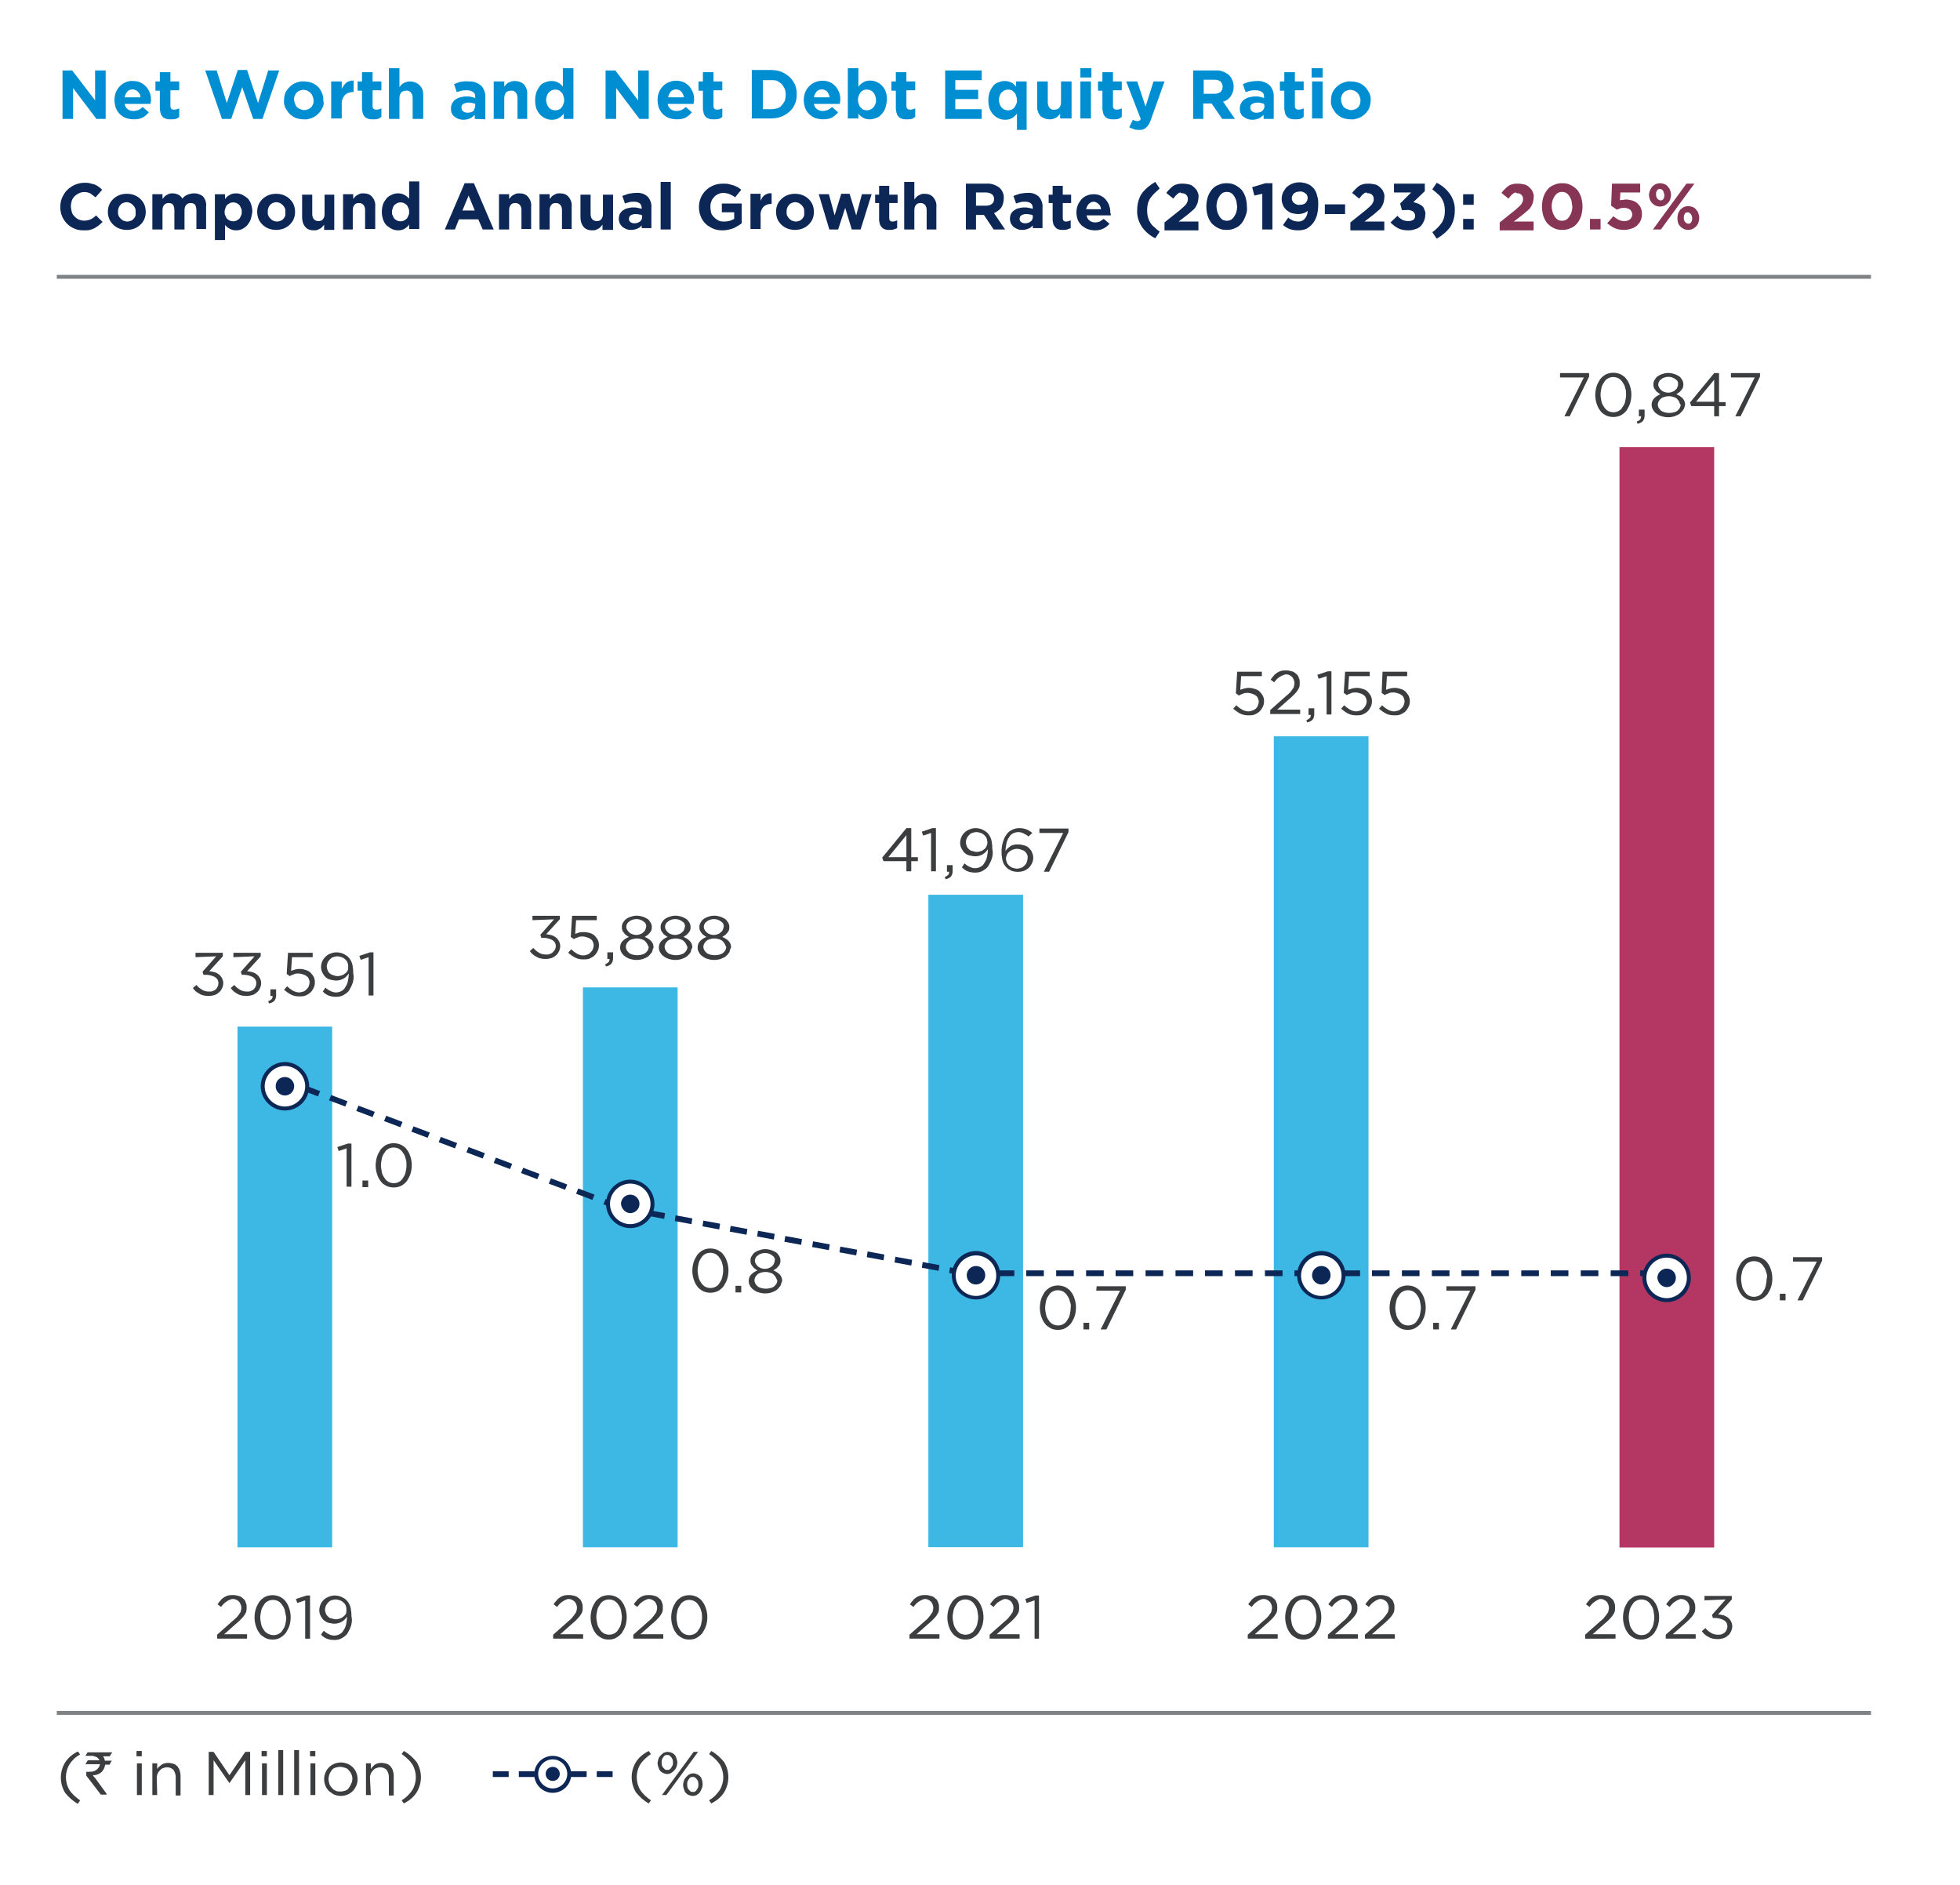 <?xml version="1.0" encoding="utf-8"?>
<!-- Generator: Adobe Illustrator 28.3.0, SVG Export Plug-In . SVG Version: 6.00 Build 0)  -->
<svg version="1.1" id="Layer_1" xmlns="http://www.w3.org/2000/svg" xmlns:xlink="http://www.w3.org/1999/xlink" x="0px" y="0px"
	 viewBox="0 0 445 428" style="enable-background:new 0 0 445 428;" xml:space="preserve">
<rect x="0" y="0" width="445" height="428" fill="#333333" stroke="none"/>
<style type="text/css">
	.st0{fill:#FFFFFF;}
	.st1{clip-path:url(#SVGID_00000142156572040841694690000013150552201767072934_);}
	.st2{clip-path:url(#SVGID_00000102505807831884572110000010207008095610969514_);}
	.st3{fill:#3C3D3E;}
	.st4{fill:#0C2755;}
	.st5{fill:#008ED2;}
	.st6{fill:#863654;}
	.st7{fill:#808386;}
	.st8{opacity:0.8;enable-background:new    ;}
	.st9{clip-path:url(#SVGID_00000104669912208336695520000017934084592558395810_);}
	.st10{clip-path:url(#SVGID_00000075149027624738104220000017108783470641291958_);}
	.st11{fill:#0DA6DF;}
	.st12{clip-path:url(#SVGID_00000117662234854069942420000003001048680704081326_);}
	.st13{clip-path:url(#SVGID_00000168115716777391236660000011787708841218934436_);}
	.st14{clip-path:url(#SVGID_00000121977212275462480790000001196868152645972889_);}
	.st15{clip-path:url(#SVGID_00000139294944691764296320000017322439190597435839_);}
	.st16{clip-path:url(#SVGID_00000013883505350087801020000000592865190456083389_);}
	.st17{clip-path:url(#SVGID_00000092450334781675341240000007019834762270488750_);}
	.st18{fill:#B33663;}
</style>
<g id="Group_149898" transform="translate(-2001 -2545.019)">
	<rect id="Rectangle_88" x="2001" y="2545" class="st0" width="445" height="428"/>
	<g id="Group_149897" transform="translate(2013.891 2560.51)">
		<g>
			<defs>
				<rect id="SVGID_1_" x="0" y="0" width="411.9" height="394"/>
			</defs>
			<clipPath id="SVGID_00000072269761199892796780000002168138185628342159_">
				<use xlink:href="#SVGID_1_"  style="overflow:visible;"/>
			</clipPath>
			<g id="Group_149896" style="clip-path:url(#SVGID_00000072269761199892796780000002168138185628342159_);">
				<g id="Group_149895">
					<g>
						<defs>
							<rect id="SVGID_00000127030414654009534710000006073606338448486790_" x="0" y="0" width="411.9" height="394"/>
						</defs>
						<clipPath id="SVGID_00000136377235594451561720000006736145665584495238_">
							<use xlink:href="#SVGID_00000127030414654009534710000006073606338448486790_"  style="overflow:visible;"/>
						</clipPath>
						<g id="Group_149894" style="clip-path:url(#SVGID_00000136377235594451561720000006736145665584495238_);">
							<path id="Path_11947" class="st3" d="M2.9,385c-1.1,1.8-1.1,4.1,0,5.9c0.6,0.9,1.5,1.7,2.4,2.3L4.8,394
								c-1.1-0.6-2.1-1.5-2.9-2.5c-1.3-2.1-1.3-4.8,0-6.9c0.7-1.1,1.7-1.9,2.9-2.5l0.5,0.7C4.3,383.3,3.5,384.1,2.9,385"/>
							<path id="Path_11948" class="st3" d="M7,382.3h5.6v0c-0.2,0.3-0.4,0.6-0.6,0.9h-1.5c0.2,0.3,0.4,0.6,0.4,1h1.6c0,0,0,0,0,0
								c-0.4,0.6-0.5,0.9-0.5,0.9h-1c-0.1,0.4-0.2,0.8-0.4,1.1c-0.2,0.4-0.5,0.7-0.9,0.9c-0.5,0.3-1,0.4-1.5,0.4v0
								c0.1,0.2,0.2,0.4,0.4,0.5l2.7,3.7v0.2c0,0,0,0,0,0c0,0,0,0,0,0H10c-2.2-2.9-3.3-4.3-3.3-4.3v-0.9l0,0c0.2,0,0.4,0.1,0.7,0
								c1,0.1,1.9-0.4,2.3-1.3c0-0.1,0.1-0.3,0.1-0.4H6.5c0,0,0,0,0,0c0.4-0.6,0.5-0.9,0.6-0.9h2.6v0c-0.2-0.4-0.5-0.7-0.9-0.8
								c-0.3-0.1-0.5-0.2-0.8-0.2H6.5v0C6.8,382.6,7,382.3,7,382.3"/>
							<path id="Path_11949" class="st3" d="M18.1,382h1.2v1.2h-1.2V382z M18.2,384.8h1.1v7.2h-1.1L18.2,384.8z"/>
							<path id="Path_11950" class="st3" d="M22.8,392h-1.1v-7.2h1.1v1.3c0.2-0.4,0.6-0.7,1-1c0.5-0.3,1-0.4,1.5-0.4
								c0.4,0,0.8,0.1,1.2,0.2c0.3,0.1,0.6,0.3,0.9,0.6c0.2,0.3,0.4,0.6,0.5,0.9c0.1,0.4,0.2,0.8,0.2,1.2v4.5H27v-4.2
								c0-0.6-0.2-1.1-0.5-1.6c-0.4-0.4-0.9-0.6-1.5-0.6c-0.3,0-0.6,0.1-0.9,0.2c-0.3,0.1-0.5,0.3-0.7,0.5c-0.2,0.2-0.4,0.5-0.5,0.7
								c-0.1,0.3-0.2,0.6-0.2,0.9L22.8,392z"/>
							<path id="Path_11951" class="st3" d="M39.2,389.3L39.2,389.3l-3.6-5.2v7.9h-1.1v-9.8h1.1l3.6,5.3l3.6-5.3h1.1v9.8h-1.1v-7.9
								L39.2,389.3z"/>
							<path id="Path_11952" class="st3" d="M46.5,382h1.2v1.2h-1.2V382z M46.6,384.8h1.1v7.2h-1.1V384.8z"/>
							<rect id="Rectangle_5018" x="50.3" y="381.8" class="st3" width="1.1" height="10.2"/>
							<rect id="Rectangle_5019" x="53.9" y="381.8" class="st3" width="1.1" height="10.2"/>
							<path id="Path_11953" class="st3" d="M57.5,382h1.2v1.2h-1.2V382z M57.6,384.8h1.1v7.2h-1.1V384.8z"/>
							<path id="Path_11954" class="st3" d="M68,389.9c-0.2,0.4-0.5,0.9-0.8,1.2c-0.3,0.3-0.7,0.6-1.2,0.8c-0.5,0.2-1,0.3-1.5,0.3
								c-0.5,0-1-0.1-1.5-0.3c-0.4-0.2-0.8-0.5-1.2-0.8c-0.3-0.3-0.6-0.7-0.8-1.2c-0.2-0.5-0.3-1-0.3-1.5c0-0.5,0.1-1,0.3-1.5
								c0.8-1.9,3-2.8,5-2c0.5,0.2,0.9,0.5,1.2,0.8c0.3,0.3,0.6,0.7,0.8,1.2c0.2,0.5,0.3,1,0.3,1.5C68.3,388.9,68.2,389.4,68,389.9
								 M66.9,387.3c-0.1-0.3-0.3-0.6-0.6-0.9c-0.2-0.3-0.5-0.5-0.9-0.6c-0.3-0.1-0.7-0.2-1.1-0.2c-0.4,0-0.7,0.1-1.1,0.2
								c-0.3,0.1-0.6,0.3-0.8,0.6c-0.2,0.3-0.4,0.6-0.5,0.9c-0.1,0.3-0.2,0.7-0.2,1.1c0,0.4,0.1,0.7,0.2,1.1
								c0.1,0.3,0.3,0.6,0.6,0.9c0.2,0.3,0.5,0.5,0.8,0.6c0.3,0.2,0.7,0.2,1.1,0.2c0.4,0,0.7-0.1,1.1-0.2c0.3-0.1,0.6-0.3,0.8-0.6
								c0.2-0.3,0.4-0.6,0.5-0.9C67.2,388.8,67.2,388,66.9,387.3"/>
							<path id="Path_11955" class="st3" d="M71.3,392h-1.1v-7.2h1.1v1.3c0.2-0.4,0.6-0.7,0.9-1c0.5-0.3,1-0.4,1.5-0.4
								c0.4,0,0.8,0.1,1.2,0.2c0.3,0.1,0.6,0.3,0.9,0.6c0.2,0.3,0.4,0.6,0.5,0.9c0.1,0.4,0.2,0.8,0.2,1.2v4.5h-1.1v-4.2
								c0-0.6-0.2-1.1-0.5-1.6c-0.4-0.4-0.9-0.6-1.5-0.6c-0.3,0-0.6,0.1-0.9,0.2c-0.3,0.1-0.5,0.3-0.7,0.5c-0.2,0.2-0.4,0.5-0.5,0.7
								c-0.1,0.3-0.2,0.6-0.2,0.9L71.3,392z"/>
							<path id="Path_11956" class="st3" d="M78.8,382c1.1,0.6,2.1,1.5,2.9,2.5c1.3,2.1,1.3,4.8,0,6.9c-0.7,1.1-1.7,1.9-2.9,2.5
								l-0.5-0.7c1-0.6,1.8-1.4,2.4-2.3c1.1-1.8,1.1-4.1,0-5.9c-0.6-0.9-1.5-1.7-2.4-2.3L78.8,382z"/>
							<path id="Path_11957" class="st3" d="M132.5,385c-1.1,1.8-1.1,4.1,0,5.9c0.6,0.9,1.5,1.7,2.4,2.3l-0.5,0.7
								c-1.1-0.6-2.1-1.5-2.9-2.5c-1.3-2.1-1.3-4.8,0-6.9c0.7-1.1,1.7-1.9,2.9-2.5l0.5,0.7C134,383.3,133.1,384.1,132.5,385"/>
							<path id="Path_11958" class="st3" d="M140.7,385.6c-0.1,0.3-0.3,0.6-0.5,0.8c-0.2,0.2-0.4,0.4-0.7,0.6
								c-0.6,0.3-1.2,0.3-1.8,0c-0.3-0.1-0.5-0.3-0.7-0.5c-0.2-0.2-0.3-0.5-0.4-0.8c-0.1-0.3-0.2-0.6-0.2-0.9c0-0.3,0.1-0.6,0.2-1
								c0.1-0.3,0.3-0.6,0.5-0.8c0.2-0.2,0.4-0.4,0.7-0.6c0.3-0.1,0.6-0.2,0.9-0.2c0.3,0,0.6,0.1,0.9,0.2c0.3,0.1,0.5,0.3,0.7,0.5
								c0.2,0.2,0.3,0.5,0.4,0.8c0.1,0.3,0.2,0.6,0.2,0.9C140.9,384.9,140.8,385.3,140.7,385.6 M139.8,383.9
								c-0.1-0.2-0.2-0.4-0.3-0.5c-0.1-0.1-0.3-0.3-0.4-0.4c-0.2-0.1-0.3-0.1-0.5-0.1c-0.2,0-0.4,0-0.5,0.1
								c-0.2,0.1-0.3,0.2-0.4,0.4c-0.1,0.2-0.2,0.3-0.3,0.5c-0.1,0.4-0.1,0.9,0,1.4c0.1,0.2,0.2,0.4,0.3,0.5
								c0.1,0.1,0.3,0.3,0.4,0.4c0.2,0.1,0.3,0.1,0.5,0.1c0.2,0,0.4,0,0.5-0.1c0.2-0.1,0.3-0.2,0.4-0.4c0.1-0.2,0.2-0.3,0.3-0.5
								c0.1-0.2,0.1-0.4,0.1-0.7C139.9,384.4,139.9,384.2,139.8,383.9 M138.4,392h-1l7.2-9.8h1L138.4,392z M146.4,390.6
								c-0.1,0.3-0.3,0.6-0.4,0.8c-0.2,0.2-0.4,0.4-0.7,0.6c-0.3,0.1-0.6,0.2-0.9,0.2c-0.3,0-0.6-0.1-0.9-0.2
								c-0.3-0.1-0.5-0.3-0.7-0.5c-0.2-0.2-0.3-0.5-0.4-0.8c-0.1-0.3-0.2-0.6-0.2-1c0-0.3,0.1-0.6,0.2-1c0.1-0.3,0.3-0.6,0.5-0.8
								c0.2-0.2,0.4-0.4,0.7-0.6c0.6-0.3,1.2-0.3,1.8,0c0.3,0.1,0.5,0.3,0.7,0.5c0.2,0.2,0.3,0.5,0.4,0.8
								C146.7,389.3,146.7,390,146.4,390.6 M145.6,388.9c-0.1-0.2-0.2-0.4-0.3-0.5c-0.1-0.1-0.3-0.3-0.4-0.4
								c-0.2-0.1-0.3-0.1-0.5-0.1c-0.2,0-0.4,0-0.5,0.1c-0.2,0.1-0.3,0.2-0.4,0.4c-0.1,0.2-0.2,0.3-0.3,0.5c-0.1,0.4-0.1,0.9,0,1.4
								c0.1,0.2,0.2,0.4,0.3,0.5c0.1,0.1,0.3,0.3,0.4,0.4c0.2,0.1,0.3,0.1,0.5,0.1c0.2,0,0.4,0,0.5-0.1c0.2-0.1,0.3-0.2,0.4-0.4
								c0.1-0.2,0.2-0.3,0.3-0.5C145.7,389.9,145.7,389.4,145.6,388.9"/>
							<path id="Path_11959" class="st3" d="M148.6,382c1.1,0.6,2.1,1.5,2.9,2.5c1.3,2.1,1.3,4.8,0,6.9c-0.7,1.1-1.7,1.9-2.9,2.5
								l-0.5-0.7c1-0.6,1.8-1.4,2.4-2.3c1.1-1.8,1.1-4.1,0-5.9c-0.6-0.9-1.5-1.7-2.4-2.3L148.6,382z"/>
							<path id="Path_11960" class="st4" d="M126.2,387.9h-3.6v-1.3h3.6V387.9z M120.3,387.9h-3.6v-1.3h3.6L120.3,387.9z
								 M114.4,387.9h-3.6v-1.3h3.6L114.4,387.9z M108.5,387.9h-3.6v-1.3h3.6L108.5,387.9z M102.6,387.9H99v-1.3h3.6L102.6,387.9z"
								/>
							<path id="Path_11961" class="st0" d="M112.6,391c2.1,0,3.8-1.7,3.8-3.8c0-2.1-1.7-3.8-3.8-3.8c-2.1,0-3.8,1.7-3.8,3.8
								C108.8,389.4,110.5,391,112.6,391L112.6,391"/>
							<path id="Path_11962" class="st4" d="M112.6,391.5c-2.3,0-4.2-1.9-4.2-4.2s1.9-4.2,4.2-4.2c2.3,0,4.2,1.9,4.2,4.2
								C116.8,389.6,114.9,391.5,112.6,391.5 M112.6,383.9c-1.8,0-3.3,1.5-3.3,3.3c0,1.8,1.5,3.3,3.3,3.3c1.8,0,3.3-1.5,3.3-3.3
								C115.9,385.4,114.4,383.9,112.6,383.9"/>
							<path id="Path_11963" class="st4" d="M112.6,388.8c0.9,0,1.6-0.7,1.6-1.6c0-0.9-0.7-1.6-1.6-1.6s-1.6,0.7-1.6,1.6l0,0
								C111,388.1,111.7,388.8,112.6,388.8"/>
							<path id="Path_11964" class="st5" d="M9,11.5l-5.3-7v7H1.3v-11h2.2l5.2,6.8V0.5h2.4v11L9,11.5z"/>
							<path id="Path_11965" class="st5" d="M21.3,7.8c0,0.1,0,0.2,0,0.3h-5.9c0.1,0.5,0.3,0.9,0.7,1.2c0.4,0.3,0.9,0.4,1.3,0.4
								c0.4,0,0.7-0.1,1.1-0.2c0.4-0.2,0.7-0.4,1-0.7l1.4,1.2c-0.4,0.5-0.9,0.9-1.4,1.2c-0.6,0.3-1.3,0.4-2,0.4
								c-0.6,0-1.2-0.1-1.8-0.3c-0.5-0.2-1-0.5-1.4-0.9c-0.4-0.4-0.7-0.9-0.9-1.4c-0.2-0.6-0.3-1.2-0.3-1.8v0c0-0.6,0.1-1.2,0.3-1.7
								c0.2-0.5,0.5-1,0.9-1.4c0.4-0.4,0.8-0.7,1.3-0.9c0.5-0.2,1.1-0.4,1.7-0.3c0.6,0,1.3,0.1,1.8,0.4c0.5,0.2,0.9,0.6,1.3,1
								c0.3,0.4,0.6,0.9,0.8,1.5c0.2,0.6,0.2,1.1,0.2,1.7v0C21.3,7.6,21.3,7.7,21.3,7.8 M18.4,5.3c-0.3-0.3-0.8-0.5-1.2-0.5
								c-0.5,0-0.9,0.2-1.2,0.5c-0.3,0.4-0.5,0.8-0.6,1.3H19C19,6.1,18.8,5.7,18.4,5.3"/>
							<path id="Path_11966" class="st5" d="M27,11.5c-0.3,0.1-0.7,0.1-1.1,0.1c-0.3,0-0.7,0-1-0.1c-0.3-0.1-0.6-0.2-0.8-0.4
								c-0.2-0.2-0.4-0.5-0.5-0.8c-0.1-0.4-0.2-0.8-0.2-1.2v-4h-1V3h1V0.9h2.4V3h2v2h-2v3.6c0,0.5,0.3,0.8,0.8,0.8
								c0.4,0,0.8-0.1,1.2-0.3v1.9C27.6,11.3,27.3,11.4,27,11.5"/>
							<path id="Path_11967" class="st5" d="M46.7,11.5h-2.1l-2.5-7.2l-2.5,7.2h-2.1L33.7,0.5h2.6l2.3,7.4l2.5-7.5h2.1l2.5,7.5
								l2.3-7.4h2.5L46.7,11.5z"/>
							<path id="Path_11968" class="st5" d="M60.3,9c-0.2,0.5-0.6,1-1,1.4c-0.4,0.4-0.9,0.7-1.4,0.9c-0.6,0.2-1.2,0.4-1.8,0.3
								c-0.6,0-1.2-0.1-1.8-0.3c-0.5-0.2-1-0.5-1.4-0.9c-0.4-0.4-0.7-0.9-1-1.4c-0.2-0.5-0.4-1.1-0.3-1.7v0c0-0.6,0.1-1.2,0.3-1.7
								c0.2-0.5,0.6-1,1-1.4c0.4-0.4,0.9-0.7,1.4-0.9c0.6-0.2,1.2-0.4,1.8-0.3c0.6,0,1.2,0.1,1.8,0.3c0.5,0.2,1,0.5,1.4,0.9
								c0.4,0.4,0.7,0.9,0.9,1.4c0.2,0.5,0.4,1.1,0.3,1.7v0C60.7,7.9,60.6,8.4,60.3,9 M58.3,7.3c0-0.3-0.1-0.6-0.2-0.9
								c-0.2-0.6-0.6-1-1.2-1.3c-0.3-0.1-0.6-0.2-0.9-0.2c-0.3,0-0.6,0.1-0.9,0.2c-0.3,0.1-0.5,0.3-0.7,0.5
								c-0.2,0.2-0.3,0.5-0.4,0.7c-0.1,0.3-0.2,0.6-0.1,0.9v0c0,0.3,0.1,0.6,0.2,0.9c0.2,0.6,0.6,1,1.2,1.2c0.3,0.1,0.6,0.2,0.9,0.2
								c0.3,0,0.6-0.1,0.9-0.2c0.3-0.1,0.5-0.3,0.7-0.5c0.2-0.2,0.3-0.5,0.4-0.7C58.3,7.9,58.3,7.6,58.3,7.3L58.3,7.3z"/>
							<path id="Path_11969" class="st5" d="M67.3,5.4c-0.7,0-1.4,0.2-1.9,0.7c-0.5,0.6-0.8,1.4-0.7,2.2v3.1h-2.4V3h2.4v1.7
								c0.2-0.5,0.6-1,1-1.4c0.5-0.4,1.1-0.5,1.7-0.5v2.5L67.3,5.4z"/>
							<path id="Path_11970" class="st5" d="M72.9,11.5c-0.3,0.1-0.7,0.1-1.1,0.1c-0.3,0-0.7,0-1-0.1c-0.3-0.1-0.6-0.2-0.8-0.4
								c-0.2-0.2-0.4-0.5-0.5-0.8c-0.1-0.4-0.2-0.8-0.2-1.2v-4h-1V3h1V0.9h2.4V3h2v2h-2v3.6c0,0.5,0.3,0.8,0.8,0.8
								c0.4,0,0.8-0.1,1.2-0.3v1.9C73.4,11.3,73.2,11.4,72.9,11.5"/>
							<path id="Path_11971" class="st5" d="M80.8,11.5V6.8c0-0.5-0.1-0.9-0.4-1.3c-0.3-0.3-0.7-0.5-1.1-0.4c-0.4,0-0.8,0.1-1.1,0.4
								c-0.3,0.4-0.4,0.8-0.4,1.3v4.7h-2.4V0h2.4v4.3c0.1-0.2,0.3-0.4,0.4-0.5c0.2-0.2,0.3-0.3,0.5-0.4c0.2-0.1,0.4-0.2,0.7-0.3
								c0.3-0.1,0.5-0.1,0.8-0.1c0.8,0,1.6,0.3,2.1,0.8C83,4.4,83.2,5.2,83.2,6v5.5H80.8z"/>
							<path id="Path_11972" class="st5" d="M94.9,11.5v-0.9c-0.3,0.3-0.7,0.6-1.1,0.8c-0.5,0.2-1,0.3-1.5,0.3
								c-0.4,0-0.8-0.1-1.1-0.2c-0.3-0.1-0.6-0.3-0.9-0.5c-0.3-0.2-0.5-0.5-0.6-0.8c-0.2-0.3-0.2-0.7-0.2-1.1v0
								c0-0.4,0.1-0.8,0.3-1.2c0.2-0.3,0.4-0.6,0.7-0.8c0.3-0.2,0.7-0.4,1.1-0.5c0.4-0.1,0.9-0.2,1.4-0.2c0.4,0,0.8,0,1.1,0.1
								c0.3,0.1,0.6,0.1,0.9,0.3V6.5c0-0.4-0.1-0.9-0.5-1.1C94.1,5.1,93.6,5,93.1,5c-0.4,0-0.8,0-1.2,0.1c-0.4,0.1-0.7,0.2-1.1,0.3
								l-0.6-1.8c0.5-0.2,1-0.4,1.4-0.5C92.2,3,92.9,2.9,93.5,3c1-0.1,2.1,0.3,2.9,1c0.6,0.7,1,1.7,0.9,2.7v4.9L94.9,11.5z M95,8.1
								c-0.5-0.2-1-0.3-1.5-0.3c-0.4,0-0.8,0.1-1.2,0.3c-0.3,0.2-0.5,0.5-0.4,0.9v0c0,0.3,0.1,0.6,0.4,0.8c0.3,0.2,0.6,0.3,0.9,0.3
								c0.5,0,1-0.1,1.4-0.4C94.8,9.3,95,8.9,95,8.5L95,8.1z"/>
							<path id="Path_11973" class="st5" d="M104.6,11.5V6.8c0-0.5-0.1-0.9-0.4-1.3c-0.3-0.3-0.7-0.5-1.1-0.4
								c-0.4,0-0.8,0.1-1.1,0.4c-0.3,0.4-0.4,0.8-0.4,1.3v4.7h-2.4V3h2.4v1.2c0.1-0.2,0.3-0.4,0.4-0.5c0.2-0.2,0.3-0.3,0.5-0.4
								c0.2-0.1,0.4-0.2,0.7-0.3c0.3-0.1,0.5-0.1,0.8-0.1c0.8,0,1.6,0.3,2.1,0.8c0.5,0.6,0.8,1.5,0.7,2.3v5.5L104.6,11.5z"/>
							<path id="Path_11974" class="st5" d="M115.1,11.5v-1.2c-0.3,0.4-0.6,0.7-1.1,1c-0.5,0.3-1,0.4-1.6,0.4c-0.5,0-1-0.1-1.4-0.3
								c-0.5-0.2-0.9-0.5-1.2-0.8c-0.4-0.4-0.7-0.9-0.9-1.4c-0.2-0.6-0.3-1.2-0.3-1.9v0c0-0.6,0.1-1.3,0.3-1.9
								c0.2-0.5,0.5-1,0.8-1.4c0.3-0.4,0.8-0.7,1.2-0.8c0.5-0.2,0.9-0.3,1.4-0.3c0.6,0,1.1,0.1,1.6,0.4c0.4,0.2,0.7,0.5,1,0.9V0h2.4
								v11.5H115.1z M115.2,7.2c0-0.3-0.1-0.7-0.2-1c-0.1-0.3-0.2-0.5-0.4-0.7c-0.2-0.2-0.4-0.4-0.6-0.5c-0.5-0.2-1.1-0.2-1.6,0
								c-0.2,0.1-0.5,0.3-0.7,0.5c-0.2,0.2-0.3,0.5-0.4,0.7c-0.1,0.3-0.2,0.6-0.2,1v0c0,0.3,0.1,0.7,0.2,1c0.1,0.3,0.3,0.5,0.4,0.7
								c0.2,0.2,0.4,0.4,0.7,0.5c0.5,0.2,1.1,0.2,1.6,0c0.2-0.1,0.5-0.3,0.6-0.5c0.2-0.2,0.3-0.5,0.4-0.7
								C115.1,7.9,115.2,7.6,115.2,7.2L115.2,7.2z"/>
							<path id="Path_11975" class="st5" d="M132.3,11.5l-5.3-7v7h-2.4v-11h2.2l5.2,6.8V0.5h2.4v11L132.3,11.5z"/>
							<path id="Path_11976" class="st5" d="M144.6,7.8c0,0.1,0,0.2,0,0.3h-5.9c0.1,0.5,0.3,0.9,0.7,1.2c0.4,0.3,0.9,0.4,1.3,0.4
								c0.4,0,0.7-0.1,1.1-0.2c0.4-0.2,0.7-0.4,1-0.7l1.4,1.2c-0.4,0.5-0.9,0.9-1.4,1.2c-0.6,0.3-1.3,0.4-2,0.4
								c-0.6,0-1.2-0.1-1.8-0.3c-0.5-0.2-1-0.5-1.4-0.9c-0.4-0.4-0.7-0.9-0.9-1.4c-0.2-0.6-0.3-1.2-0.3-1.8v0c0-0.6,0.1-1.2,0.3-1.7
								c0.2-0.5,0.5-1,0.9-1.4c0.4-0.4,0.8-0.7,1.3-0.9c1.1-0.5,2.4-0.5,3.5,0c0.5,0.2,0.9,0.6,1.3,1c0.3,0.4,0.6,0.9,0.8,1.5
								c0.2,0.6,0.2,1.1,0.2,1.7v0C144.6,7.6,144.6,7.7,144.6,7.8 M141.8,5.3c-0.3-0.3-0.8-0.5-1.2-0.5c-0.5,0-0.9,0.2-1.2,0.5
								c-0.3,0.4-0.5,0.8-0.6,1.3h3.6C142.3,6.1,142.1,5.7,141.8,5.3"/>
							<path id="Path_11977" class="st5" d="M150.3,11.5c-0.3,0.1-0.7,0.1-1.1,0.1c-0.3,0-0.7,0-1-0.1c-0.3-0.1-0.6-0.2-0.8-0.4
								c-0.2-0.2-0.4-0.5-0.5-0.8c-0.1-0.4-0.2-0.8-0.2-1.2v-4h-1V3h1V0.9h2.4V3h2v2h-2v3.6c0,0.5,0.3,0.8,0.8,0.8
								c0.4,0,0.8-0.1,1.2-0.3v1.9C150.9,11.3,150.6,11.4,150.3,11.5"/>
							<path id="Path_11978" class="st5" d="M167.6,8.1c-0.3,0.7-0.7,1.3-1.2,1.7c-0.5,0.5-1.2,0.9-1.9,1.2
								c-0.8,0.3-1.6,0.4-2.4,0.4h-4.3v-11h4.3c0.8,0,1.6,0.1,2.4,0.4c0.7,0.3,1.3,0.7,1.9,1.2c0.5,0.5,0.9,1.1,1.2,1.7
								c0.3,0.7,0.4,1.4,0.4,2.2v0C168,6.7,167.9,7.4,167.6,8.1 M165.5,6c0-0.5-0.1-0.9-0.2-1.3c-0.2-0.4-0.4-0.7-0.7-1.1
								c-0.3-0.3-0.7-0.5-1-0.7c-0.4-0.2-0.9-0.2-1.4-0.2h-1.9v6.6h1.9c0.5,0,0.9-0.1,1.4-0.2c0.4-0.1,0.8-0.4,1-0.7
								c0.3-0.3,0.5-0.7,0.7-1C165.4,6.9,165.5,6.5,165.5,6L165.5,6z"/>
							<path id="Path_11979" class="st5" d="M177.8,7.8c0,0.1,0,0.2,0,0.3h-5.9c0.1,0.5,0.3,0.9,0.7,1.2c0.4,0.3,0.9,0.4,1.3,0.4
								c0.4,0,0.7-0.1,1.1-0.2c0.4-0.2,0.7-0.4,1-0.7l1.4,1.2c-0.4,0.5-0.9,0.9-1.4,1.2c-0.6,0.3-1.3,0.4-2,0.4
								c-0.6,0-1.2-0.1-1.8-0.3c-0.5-0.2-1-0.5-1.4-0.9c-0.4-0.4-0.7-0.9-0.9-1.4c-0.2-0.6-0.3-1.2-0.3-1.8v0c0-0.6,0.1-1.2,0.3-1.7
								c0.2-0.5,0.5-1,0.9-1.4c0.4-0.4,0.8-0.7,1.3-0.9c1.1-0.5,2.4-0.5,3.5,0c0.5,0.2,0.9,0.6,1.3,1c0.3,0.4,0.6,0.9,0.8,1.5
								c0.2,0.6,0.2,1.1,0.2,1.7v0C177.8,7.6,177.8,7.7,177.8,7.8 M174.9,5.3c-0.3-0.3-0.8-0.5-1.2-0.5c-0.5,0-0.9,0.2-1.2,0.5
								c-0.3,0.4-0.5,0.8-0.6,1.3h3.6C175.4,6.1,175.2,5.7,174.9,5.3"/>
							<path id="Path_11980" class="st5" d="M188.1,9.1c-0.2,0.5-0.5,1-0.9,1.4c-0.3,0.4-0.8,0.7-1.2,0.8c-0.5,0.2-0.9,0.3-1.4,0.3
								c-0.6,0-1.1-0.1-1.6-0.4c-0.4-0.2-0.7-0.5-1-0.9v1.1h-2.4V0h2.4v4.2c0.3-0.4,0.6-0.7,1.1-1c0.5-0.3,1-0.4,1.6-0.4
								c0.5,0,1,0.1,1.4,0.3c0.5,0.2,0.9,0.5,1.2,0.8c0.4,0.4,0.7,0.9,0.9,1.4c0.2,0.6,0.3,1.2,0.3,1.9v0
								C188.4,7.9,188.3,8.5,188.1,9.1 M186,7.2c0-0.3-0.1-0.7-0.2-1c-0.1-0.3-0.3-0.5-0.4-0.7c-0.2-0.2-0.4-0.4-0.7-0.5
								c-0.8-0.3-1.7-0.2-2.2,0.5c-0.2,0.2-0.3,0.5-0.4,0.7c-0.1,0.3-0.2,0.6-0.2,1v0c0,0.3,0.1,0.7,0.2,1c0.1,0.3,0.2,0.5,0.4,0.7
								c0.2,0.2,0.4,0.4,0.6,0.5c0.5,0.2,1.1,0.2,1.6,0c0.2-0.1,0.5-0.3,0.7-0.5c0.2-0.2,0.3-0.5,0.4-0.7C186,7.9,186,7.6,186,7.2
								L186,7.2z"/>
							<path id="Path_11981" class="st5" d="M194.1,11.5c-0.3,0.1-0.7,0.1-1.1,0.1c-0.3,0-0.7,0-1-0.1c-0.3-0.1-0.6-0.2-0.8-0.4
								c-0.2-0.2-0.4-0.5-0.5-0.8c-0.1-0.4-0.2-0.8-0.2-1.2v-4h-1V3h1V0.9h2.4V3h2v2h-2v3.6c0,0.5,0.3,0.8,0.8,0.8
								c0.4,0,0.8-0.1,1.2-0.3v1.9C194.6,11.3,194.4,11.4,194.1,11.5"/>
							<path id="Path_11982" class="st5" d="M201.7,11.5v-11h8.3v2.2H204v2.2h5.2V7H204v2.3h6v2.2L201.7,11.5z"/>
							<path id="Path_11983" class="st5" d="M218,14v-3.7c-0.3,0.4-0.6,0.7-1.1,1c-0.5,0.3-1,0.4-1.6,0.4c-0.5,0-1-0.1-1.4-0.3
								c-0.5-0.2-0.9-0.5-1.2-0.8c-0.4-0.4-0.7-0.9-0.9-1.4c-0.2-0.6-0.3-1.2-0.3-1.9v0c0-0.6,0.1-1.3,0.3-1.9
								c0.2-0.5,0.5-1,0.8-1.4c0.3-0.4,0.8-0.7,1.2-0.8c0.5-0.2,0.9-0.3,1.4-0.3c0.6,0,1.1,0.1,1.6,0.4c0.4,0.2,0.7,0.5,1,0.9V3h2.4
								V14H218z M218,7.2c0-0.3-0.1-0.7-0.2-1c-0.1-0.3-0.2-0.5-0.4-0.7c-0.2-0.2-0.4-0.4-0.6-0.5c-0.5-0.2-1.1-0.2-1.6,0
								c-0.2,0.1-0.5,0.3-0.7,0.5c-0.2,0.2-0.3,0.5-0.4,0.7c-0.1,0.3-0.2,0.6-0.2,1v0c0,0.3,0.1,0.7,0.2,1c0.1,0.3,0.3,0.5,0.4,0.7
								c0.2,0.2,0.4,0.4,0.7,0.5c0.5,0.2,1.1,0.2,1.6,0c0.2-0.1,0.5-0.3,0.6-0.5c0.2-0.2,0.3-0.5,0.4-0.7C218,7.9,218,7.6,218,7.2
								L218,7.2z"/>
							<path id="Path_11984" class="st5" d="M227.8,11.5v-1.2c-0.1,0.2-0.3,0.4-0.4,0.5c-0.2,0.2-0.3,0.3-0.5,0.4
								c-0.2,0.1-0.4,0.2-0.7,0.3c-0.3,0.1-0.5,0.1-0.8,0.1c-0.8,0-1.6-0.3-2.1-0.8c-0.5-0.6-0.8-1.5-0.7-2.3V3h2.4v4.7
								c0,0.5,0.1,0.9,0.4,1.3c0.3,0.3,0.7,0.5,1.1,0.4c0.4,0,0.8-0.1,1.1-0.4c0.3-0.4,0.4-0.8,0.4-1.3V3h2.4v8.4H227.8z"/>
							<path id="Path_11985" class="st5" d="M232.4,0h2.5v2.1h-2.5V0z M232.4,3h2.4v8.4h-2.4V3z"/>
							<path id="Path_11986" class="st5" d="M241,11.5c-0.3,0.1-0.7,0.1-1.1,0.1c-0.3,0-0.7,0-1-0.1c-0.3-0.1-0.6-0.2-0.8-0.4
								c-0.2-0.2-0.4-0.5-0.5-0.8c-0.1-0.4-0.2-0.8-0.2-1.2v-4h-1V3h1V0.9h2.4V3h2v2h-2v3.6c0,0.5,0.3,0.8,0.8,0.8
								c0.4,0,0.8-0.1,1.2-0.3v1.9C241.5,11.3,241.3,11.4,241,11.5"/>
							<path id="Path_11987" class="st5" d="M248.4,11.7c-0.1,0.4-0.3,0.7-0.5,1.1c-0.2,0.3-0.4,0.5-0.6,0.7
								c-0.2,0.2-0.5,0.3-0.7,0.4c-0.3,0.1-0.6,0.1-0.9,0.1c-0.4,0-0.8,0-1.2-0.2c-0.3-0.1-0.7-0.2-1-0.4l0.8-1.7
								c0.2,0.1,0.3,0.2,0.5,0.2c0.2,0.1,0.3,0.1,0.5,0.1c0.2,0,0.3,0,0.5-0.1c0.1-0.1,0.3-0.3,0.3-0.4L242.8,3h2.5l1.9,5.7l1.8-5.7
								h2.5L248.4,11.7z"/>
							<path id="Path_11988" class="st5" d="M264.6,11.5l-2.4-3.5h-1.9v3.5H258v-11h5c1.1-0.1,2.2,0.3,3.1,1
								c0.7,0.7,1.1,1.7,1.1,2.7v0c0,0.8-0.2,1.5-0.7,2.2c-0.4,0.6-1,1-1.7,1.2l2.7,3.9L264.6,11.5z M264.7,4.2
								c0-0.5-0.2-0.9-0.5-1.2c-0.4-0.3-0.9-0.4-1.4-0.4h-2.4v3.2h2.4c0.5,0,1-0.1,1.4-0.4C264.5,5.1,264.7,4.7,264.7,4.2L264.7,4.2
								z"/>
							<path id="Path_11989" class="st5" d="M274,11.5v-0.9c-0.3,0.3-0.7,0.6-1.1,0.8c-0.5,0.2-1,0.3-1.5,0.3
								c-0.4,0-0.8-0.1-1.1-0.2c-0.3-0.1-0.6-0.3-0.9-0.5c-0.3-0.2-0.5-0.5-0.6-0.8c-0.2-0.3-0.2-0.7-0.2-1.1v0
								c0-0.4,0.1-0.8,0.3-1.2c0.2-0.3,0.4-0.6,0.7-0.8c0.3-0.2,0.7-0.4,1.1-0.5c0.4-0.1,0.9-0.2,1.4-0.2c0.4,0,0.8,0,1.1,0.1
								c0.3,0.1,0.6,0.1,0.9,0.3V6.5c0-0.4-0.1-0.9-0.5-1.1c-0.4-0.3-0.9-0.4-1.4-0.4c-0.4,0-0.8,0-1.2,0.1
								c-0.4,0.1-0.7,0.2-1.1,0.3l-0.6-1.8c0.5-0.2,1-0.4,1.4-0.5c0.6-0.1,1.2-0.2,1.8-0.2c1-0.1,2.1,0.3,2.9,1
								c0.6,0.7,1,1.7,0.9,2.7v4.9L274,11.5z M274.1,8.1c-0.5-0.2-1-0.3-1.5-0.3c-0.4,0-0.8,0.1-1.2,0.3c-0.3,0.2-0.5,0.5-0.4,0.9v0
								c0,0.3,0.1,0.6,0.4,0.8c0.3,0.2,0.6,0.3,0.9,0.3c0.5,0,1-0.1,1.4-0.4c0.3-0.3,0.5-0.7,0.5-1.1L274.1,8.1z"/>
							<path id="Path_11990" class="st5" d="M282.3,11.5c-0.3,0.1-0.7,0.1-1.1,0.1c-0.3,0-0.7,0-1-0.1c-0.3-0.1-0.6-0.2-0.8-0.4
								c-0.2-0.2-0.4-0.5-0.5-0.8c-0.1-0.4-0.2-0.8-0.2-1.2v-4h-1V3h1V0.9h2.4V3h2v2h-2v3.6c0,0.5,0.3,0.8,0.8,0.8
								c0.4,0,0.8-0.1,1.2-0.3v1.9C282.8,11.3,282.6,11.4,282.3,11.5"/>
							<path id="Path_11991" class="st5" d="M284.9,0h2.5v2.1h-2.5V0z M285,3h2.4v8.4H285V3z"/>
							<path id="Path_11992" class="st5" d="M298,9c-0.2,0.5-0.6,1-1,1.4c-0.4,0.4-0.9,0.7-1.4,0.9c-0.6,0.2-1.2,0.4-1.8,0.3
								c-0.6,0-1.2-0.1-1.8-0.3c-0.5-0.2-1-0.5-1.4-0.9c-0.4-0.4-0.7-0.9-1-1.4c-0.2-0.5-0.4-1.1-0.3-1.7v0c0-0.6,0.1-1.2,0.3-1.7
								c0.2-0.5,0.6-1,1-1.4c0.4-0.4,0.9-0.7,1.4-0.9c0.6-0.2,1.2-0.4,1.8-0.3c0.6,0,1.2,0.1,1.8,0.3c0.5,0.2,1,0.5,1.4,0.9
								c0.4,0.4,0.7,0.9,1,1.4c0.2,0.5,0.4,1.1,0.3,1.7v0C298.3,7.9,298.2,8.4,298,9 M296,7.3c0-0.3-0.1-0.6-0.2-0.9
								c-0.2-0.6-0.6-1-1.2-1.3c-0.3-0.1-0.6-0.2-0.9-0.2c-0.3,0-0.6,0.1-0.9,0.2c-0.3,0.1-0.5,0.3-0.7,0.5
								c-0.2,0.2-0.3,0.5-0.4,0.7c-0.1,0.3-0.2,0.6-0.1,0.9v0c0,0.3,0.1,0.6,0.2,0.9c0.2,0.6,0.6,1,1.2,1.2c0.3,0.1,0.6,0.2,0.9,0.2
								c0.3,0,0.6-0.1,0.9-0.2c0.3-0.1,0.5-0.3,0.7-0.5c0.2-0.2,0.3-0.5,0.4-0.7C295.9,7.9,296,7.6,296,7.3L296,7.3z"/>
							<path id="Path_11993" class="st4" d="M9.5,35.7c-0.3,0.2-0.6,0.4-0.9,0.6c-0.4,0.2-0.7,0.3-1.1,0.4c-0.4,0.1-0.9,0.1-1.4,0.1
								c-0.7,0-1.5-0.1-2.1-0.4c-1.3-0.5-2.3-1.6-2.8-2.8c-0.3-0.7-0.4-1.4-0.4-2.1v0c0-0.7,0.1-1.4,0.4-2.1
								c0.3-0.6,0.6-1.2,1.1-1.7c0.5-0.5,1.1-0.9,1.7-1.2C4.7,26.2,5.5,26,6.2,26c0.4,0,0.9,0,1.3,0.1c0.4,0.1,0.7,0.2,1.1,0.3
								c0.3,0.1,0.6,0.3,0.9,0.5c0.3,0.2,0.5,0.4,0.8,0.7l-1.5,1.7c-0.4-0.3-0.8-0.6-1.2-0.9c-0.4-0.2-0.9-0.3-1.4-0.3
								c-0.4,0-0.8,0.1-1.2,0.3c-0.4,0.2-0.7,0.4-1,0.7c-0.3,0.3-0.5,0.7-0.6,1c-0.1,0.4-0.2,0.8-0.2,1.2v0c0,0.4,0.1,0.9,0.2,1.3
								c0.1,0.4,0.3,0.7,0.6,1c0.5,0.6,1.3,1,2.2,1c0.5,0,1-0.1,1.5-0.3c0.4-0.2,0.9-0.5,1.2-0.9l1.5,1.5
								C10.1,35.2,9.8,35.4,9.5,35.7"/>
							<path id="Path_11994" class="st4" d="M19.9,34.2c-0.2,0.5-0.5,0.9-0.9,1.3c-0.4,0.4-0.9,0.7-1.4,0.9c-1.1,0.4-2.3,0.4-3.4,0
								c-0.5-0.2-1-0.5-1.4-0.9c-0.4-0.4-0.7-0.8-0.9-1.3c-0.2-0.5-0.3-1.1-0.3-1.6v0c0-0.6,0.1-1.1,0.3-1.6
								c0.2-0.5,0.5-0.9,0.9-1.3c0.4-0.4,0.9-0.7,1.4-0.9c0.5-0.2,1.1-0.3,1.7-0.3c0.6,0,1.2,0.1,1.7,0.3c0.5,0.2,1,0.5,1.4,0.9
								c0.4,0.4,0.7,0.8,0.9,1.3c0.2,0.5,0.3,1.1,0.3,1.6v0C20.2,33.2,20.1,33.7,19.9,34.2 M17.9,32.6c0-0.3,0-0.6-0.1-0.8
								c-0.2-0.5-0.6-0.9-1.1-1.2c-0.3-0.1-0.6-0.2-0.8-0.2c-0.3,0-0.6,0.1-0.9,0.2c-0.2,0.1-0.5,0.3-0.6,0.5
								c-0.2,0.2-0.3,0.4-0.4,0.7c-0.1,0.3-0.1,0.6-0.1,0.8v0c0,0.3,0,0.6,0.1,0.8c0.2,0.5,0.6,0.9,1.1,1.2c0.3,0.1,0.6,0.2,0.9,0.2
								c0.3,0,0.6-0.1,0.9-0.2c0.2-0.1,0.5-0.3,0.6-0.5c0.2-0.2,0.3-0.4,0.4-0.7C17.9,33.2,17.9,32.9,17.9,32.6L17.9,32.6z"/>
							<path id="Path_11995" class="st4" d="M31.7,36.6v-4.4c0-0.4-0.1-0.9-0.3-1.2c-0.2-0.3-0.6-0.4-1-0.4c-0.4,0-0.7,0.1-1,0.4
								c-0.3,0.3-0.4,0.8-0.4,1.2v4.4h-2.3v-4.4c0-0.4-0.1-0.9-0.3-1.2c-0.2-0.3-0.6-0.4-1-0.4c-0.4,0-0.7,0.1-1,0.4
								c-0.3,0.3-0.4,0.8-0.4,1.2v4.4h-2.3v-8h2.3v1.1c0.1-0.2,0.3-0.3,0.4-0.5c0.2-0.2,0.3-0.3,0.5-0.4c0.2-0.1,0.4-0.2,0.6-0.3
								c0.7-0.2,1.5-0.1,2.1,0.2c0.4,0.2,0.7,0.5,0.9,0.9c0.3-0.4,0.7-0.7,1.2-0.9c0.5-0.2,1-0.3,1.5-0.3c0.7,0,1.4,0.2,2,0.7
								c0.5,0.6,0.8,1.4,0.7,2.2v5.2H31.7z"/>
							<path id="Path_11996" class="st4" d="M44,34.4c-0.2,0.5-0.5,0.9-0.8,1.3c-0.3,0.3-0.7,0.6-1.1,0.8c-0.4,0.2-0.9,0.3-1.4,0.3
								c-0.5,0-1-0.1-1.5-0.4c-0.4-0.2-0.7-0.5-1-0.8V39h-2.3V28.6h2.3v1.1c0.3-0.4,0.6-0.7,1-0.9c0.4-0.3,1-0.4,1.5-0.4
								c0.5,0,0.9,0.1,1.4,0.3c0.4,0.2,0.8,0.5,1.2,0.8c0.4,0.4,0.6,0.8,0.8,1.3c0.2,0.6,0.3,1.2,0.3,1.8v0
								C44.3,33.2,44.2,33.8,44,34.4 M42,32.6c0-0.3,0-0.6-0.2-0.9c-0.1-0.3-0.2-0.5-0.4-0.7c-0.2-0.2-0.4-0.3-0.6-0.4
								c-0.5-0.2-1-0.2-1.5,0c-0.2,0.1-0.4,0.3-0.6,0.4c-0.2,0.2-0.3,0.4-0.4,0.7c-0.1,0.3-0.2,0.6-0.2,0.9v0c0,0.3,0,0.6,0.2,0.9
								c0.1,0.3,0.2,0.5,0.4,0.7c0.2,0.2,0.4,0.3,0.6,0.4c0.5,0.2,1,0.2,1.5,0c0.2-0.1,0.4-0.3,0.6-0.4c0.2-0.2,0.3-0.4,0.4-0.7
								C42,33.2,42,32.9,42,32.6L42,32.6z"/>
							<path id="Path_11997" class="st4" d="M53.8,34.2c-0.2,0.5-0.5,0.9-0.9,1.3c-0.4,0.4-0.9,0.7-1.4,0.9c-1.1,0.4-2.3,0.4-3.4,0
								c-0.5-0.2-1-0.5-1.4-0.9c-0.4-0.4-0.7-0.8-0.9-1.3c-0.2-0.5-0.3-1.1-0.3-1.6v0c0-0.6,0.1-1.1,0.3-1.6
								c0.2-0.5,0.5-0.9,0.9-1.3c0.4-0.4,0.9-0.7,1.4-0.9c0.5-0.2,1.1-0.3,1.7-0.3c0.6,0,1.2,0.1,1.7,0.3c0.5,0.2,1,0.5,1.4,0.9
								c0.4,0.4,0.7,0.8,0.9,1.3c0.2,0.5,0.3,1.1,0.3,1.6v0C54.1,33.2,54,33.7,53.8,34.2 M51.9,32.6c0-0.3,0-0.6-0.1-0.8
								c-0.2-0.5-0.6-0.9-1.1-1.2c-0.3-0.1-0.6-0.2-0.8-0.2c-0.3,0-0.6,0.1-0.9,0.2c-0.2,0.1-0.5,0.3-0.6,0.5
								c-0.2,0.2-0.3,0.4-0.4,0.7c-0.1,0.3-0.1,0.6-0.1,0.8v0c0,0.3,0,0.6,0.1,0.8c0.2,0.5,0.6,0.9,1.1,1.2c0.3,0.1,0.6,0.2,0.9,0.2
								c0.3,0,0.6-0.1,0.9-0.2c0.2-0.1,0.5-0.3,0.6-0.5c0.2-0.2,0.3-0.4,0.4-0.7C51.9,33.2,51.9,32.9,51.9,32.6L51.9,32.6z"/>
							<path id="Path_11998" class="st4" d="M60.7,36.6v-1.1c-0.1,0.2-0.3,0.3-0.4,0.5c-0.2,0.2-0.3,0.3-0.5,0.4
								c-0.2,0.1-0.4,0.2-0.6,0.3c-0.3,0.1-0.5,0.1-0.8,0.1c-0.8,0-1.5-0.2-2-0.8c-0.5-0.6-0.7-1.4-0.7-2.2v-5.1H58v4.4
								c0,0.4,0.1,0.9,0.4,1.2c0.3,0.3,0.6,0.4,1,0.4c0.4,0,0.8-0.1,1-0.4c0.3-0.3,0.4-0.8,0.4-1.2v-4.4H63v8H60.7z"/>
							<path id="Path_11999" class="st4" d="M70,36.6v-4.4c0-0.4-0.1-0.9-0.4-1.2c-0.3-0.3-0.6-0.4-1-0.4c-0.4,0-0.8,0.1-1,0.4
								c-0.3,0.3-0.4,0.8-0.4,1.2v4.4H65v-8h2.3v1.1c0.1-0.2,0.3-0.3,0.4-0.5c0.2-0.2,0.3-0.3,0.5-0.4c0.2-0.1,0.4-0.2,0.6-0.3
								c0.3-0.1,0.5-0.1,0.8-0.1c0.8,0,1.5,0.2,2,0.8c0.5,0.6,0.8,1.4,0.7,2.2v5.1H70z"/>
							<path id="Path_12000" class="st4" d="M80,36.6v-1.1c-0.3,0.4-0.6,0.7-1,0.9c-0.4,0.3-1,0.4-1.5,0.4c-0.5,0-0.9-0.1-1.4-0.3
								c-0.4-0.2-0.8-0.5-1.2-0.8c-0.4-0.4-0.6-0.8-0.8-1.3c-0.2-0.6-0.3-1.2-0.3-1.8v0c0-0.6,0.1-1.2,0.3-1.8
								c0.2-0.5,0.5-0.9,0.8-1.3c0.3-0.3,0.7-0.6,1.2-0.8c0.4-0.2,0.9-0.3,1.4-0.3c0.5,0,1,0.1,1.5,0.4c0.4,0.2,0.7,0.5,1,0.8v-3.9
								h2.3v10.8H80z M80,32.6c0-0.3,0-0.6-0.2-0.9c-0.1-0.3-0.2-0.5-0.4-0.7c-0.2-0.2-0.4-0.3-0.6-0.4c-0.5-0.2-1-0.2-1.5,0
								c-0.2,0.1-0.4,0.3-0.6,0.4c-0.2,0.2-0.3,0.4-0.4,0.7c-0.1,0.3-0.2,0.6-0.2,0.9v0c0,0.3,0,0.6,0.2,0.9
								c0.1,0.3,0.2,0.5,0.4,0.7c0.2,0.2,0.4,0.3,0.6,0.4c0.5,0.2,1,0.2,1.5,0c0.2-0.1,0.4-0.3,0.6-0.4c0.2-0.2,0.3-0.4,0.4-0.7
								C80,33.2,80,32.9,80,32.6L80,32.6z"/>
							<path id="Path_12001" class="st4" d="M96.7,36.6l-1-2.3h-4.4l-0.9,2.3h-2.3l4.5-10.5h2.1l4.5,10.5H96.7z M93.5,28.9l-1.4,3.4
								h2.8L93.5,28.9z"/>
							<path id="Path_12002" class="st4" d="M105.5,36.6v-4.4c0-0.4-0.1-0.9-0.4-1.2c-0.3-0.3-0.6-0.4-1-0.4c-0.4,0-0.8,0.1-1,0.4
								c-0.3,0.3-0.4,0.8-0.4,1.2v4.4h-2.3v-8h2.3v1.1c0.1-0.2,0.3-0.3,0.4-0.5c0.2-0.2,0.3-0.3,0.5-0.4c0.2-0.1,0.4-0.2,0.6-0.3
								c0.3-0.1,0.5-0.1,0.8-0.1c0.8,0,1.5,0.2,2,0.8c0.5,0.6,0.8,1.4,0.7,2.2v5.1H105.5z"/>
							<path id="Path_12003" class="st4" d="M114.7,36.6v-4.4c0-0.4-0.1-0.9-0.4-1.2c-0.3-0.3-0.6-0.4-1-0.4c-0.4,0-0.8,0.1-1,0.4
								c-0.3,0.3-0.4,0.8-0.4,1.2v4.4h-2.3v-8h2.3v1.1c0.1-0.2,0.3-0.3,0.4-0.5c0.2-0.2,0.3-0.3,0.5-0.4c0.2-0.1,0.4-0.2,0.6-0.3
								c0.3-0.1,0.5-0.1,0.8-0.1c0.8,0,1.5,0.2,2,0.8c0.5,0.6,0.8,1.4,0.7,2.2v5.1H114.7z"/>
							<path id="Path_12004" class="st4" d="M123.9,36.6v-1.1c-0.1,0.2-0.3,0.3-0.4,0.5c-0.2,0.2-0.3,0.3-0.5,0.4
								c-0.2,0.1-0.4,0.2-0.6,0.3c-0.3,0.1-0.5,0.1-0.8,0.1c-0.8,0-1.5-0.2-2-0.8c-0.5-0.6-0.7-1.4-0.7-2.2v-5.1h2.3v4.4
								c0,0.4,0.1,0.9,0.4,1.2c0.3,0.3,0.6,0.4,1,0.4c0.4,0,0.8-0.1,1-0.4c0.3-0.3,0.4-0.8,0.4-1.2v-4.4h2.3v8H123.9z"/>
							<path id="Path_12005" class="st4" d="M132.8,36.6v-0.9c-0.3,0.3-0.6,0.6-1,0.7c-0.4,0.2-0.9,0.3-1.4,0.3
								c-0.4,0-0.7,0-1.1-0.2c-0.3-0.1-0.6-0.3-0.9-0.5c-0.2-0.2-0.4-0.5-0.6-0.8c-0.1-0.3-0.2-0.7-0.2-1v0c0-0.4,0.1-0.8,0.2-1.1
								c0.2-0.3,0.4-0.6,0.7-0.8c0.3-0.2,0.6-0.4,1-0.5c0.4-0.1,0.9-0.2,1.3-0.2c0.4,0,0.7,0,1.1,0.1c0.3,0.1,0.6,0.1,0.9,0.2v-0.1
								c0-0.4-0.1-0.8-0.4-1.1c-0.4-0.3-0.8-0.4-1.3-0.4c-0.4,0-0.8,0-1.1,0.1c-0.4,0.1-0.7,0.2-1,0.3l-0.6-1.7
								c0.4-0.2,0.9-0.3,1.4-0.5c0.6-0.1,1.1-0.2,1.7-0.2c1-0.1,2,0.2,2.7,0.9c0.6,0.7,0.9,1.6,0.8,2.5v4.6H132.8z M132.9,33.4
								c-0.2-0.1-0.4-0.2-0.7-0.2c-0.3-0.1-0.5-0.1-0.8-0.1c-0.4,0-0.8,0.1-1.1,0.3c-0.3,0.2-0.4,0.5-0.4,0.8v0
								c0,0.3,0.1,0.5,0.3,0.7c0.3,0.2,0.6,0.3,0.9,0.3c0.5,0,0.9-0.1,1.3-0.4c0.3-0.2,0.5-0.6,0.5-1L132.9,33.4z"/>
							<rect id="Rectangle_5020" x="137.1" y="25.8" class="st4" width="2.3" height="10.8"/>
							<path id="Path_12006" class="st4" d="M153.7,36.3c-0.8,0.3-1.7,0.5-2.5,0.5c-0.8,0-1.5-0.1-2.2-0.4c-0.6-0.3-1.2-0.6-1.7-1.1
								c-0.5-0.5-0.9-1.1-1.1-1.7c-0.3-0.7-0.4-1.4-0.4-2.1v0c0-2.2,1.3-4.1,3.3-4.9c0.7-0.3,1.4-0.4,2.2-0.4c0.4,0,0.8,0,1.3,0.1
								c0.4,0.1,0.7,0.2,1.1,0.3c0.3,0.1,0.6,0.3,0.9,0.4c0.3,0.2,0.6,0.4,0.8,0.6l-1.4,1.7c-0.2-0.2-0.4-0.3-0.6-0.4
								c-0.2-0.1-0.4-0.2-0.6-0.3c-0.2-0.1-0.5-0.2-0.7-0.2c-0.3-0.1-0.5-0.1-0.8-0.1c-0.4,0-0.8,0.1-1.2,0.3
								c-0.4,0.2-0.7,0.4-0.9,0.7c-0.3,0.3-0.5,0.6-0.6,1c-0.2,0.4-0.2,0.8-0.2,1.3v0c0,0.4,0.1,0.9,0.2,1.3c0.1,0.4,0.4,0.7,0.7,1
								c0.3,0.3,0.6,0.5,1,0.7c0.4,0.2,0.8,0.2,1.3,0.2c0.8,0,1.5-0.2,2.2-0.6v-1.5H151v-2h4.5v4.5C155,35.6,154.3,36,153.7,36.3"/>
							<path id="Path_12007" class="st4" d="M162.2,30.8c-0.7,0-1.3,0.2-1.8,0.7c-0.5,0.6-0.7,1.4-0.6,2.1v2.9h-2.3v-8h2.3v1.6
								c0.2-0.5,0.5-1,0.9-1.3c0.5-0.3,1-0.5,1.6-0.4v2.4L162.2,30.8z"/>
							<path id="Path_12008" class="st4" d="M171.6,34.2c-0.2,0.5-0.5,0.9-0.9,1.3c-0.4,0.4-0.9,0.7-1.4,0.9c-1.1,0.4-2.3,0.4-3.4,0
								c-0.5-0.2-1-0.5-1.4-0.9c-0.4-0.4-0.7-0.8-0.9-1.3c-0.2-0.5-0.3-1.1-0.3-1.6v0c0-0.6,0.1-1.1,0.3-1.6
								c0.2-0.5,0.5-0.9,0.9-1.3c0.4-0.4,0.9-0.7,1.4-0.9c0.5-0.2,1.1-0.3,1.7-0.3c0.6,0,1.2,0.1,1.7,0.3c0.5,0.2,1,0.5,1.4,0.9
								c0.4,0.4,0.7,0.8,0.9,1.3c0.2,0.5,0.3,1.1,0.3,1.6v0C171.9,33.2,171.8,33.7,171.6,34.2 M169.7,32.6c0-0.3,0-0.6-0.1-0.8
								c-0.2-0.5-0.6-0.9-1.1-1.2c-0.3-0.1-0.6-0.2-0.8-0.2c-0.3,0-0.6,0.1-0.9,0.2c-0.2,0.1-0.5,0.3-0.6,0.5
								c-0.2,0.2-0.3,0.4-0.4,0.7c-0.1,0.3-0.1,0.6-0.1,0.8v0c0,0.3,0,0.6,0.1,0.8c0.2,0.5,0.6,0.9,1.1,1.2c0.3,0.1,0.6,0.2,0.9,0.2
								c0.3,0,0.6-0.1,0.9-0.2c0.2-0.1,0.5-0.3,0.6-0.5c0.2-0.2,0.3-0.4,0.4-0.7C169.7,33.2,169.7,32.9,169.7,32.6L169.7,32.6z"/>
							<path id="Path_12009" class="st4" d="M182.5,36.6h-2l-1.5-4.9l-1.6,4.9h-2l-2.4-8h2.3l1.3,4.8l1.5-4.9h1.9l1.5,4.9l1.3-4.8
								h2.2L182.5,36.6z"/>
							<path id="Path_12010" class="st4" d="M190,36.6c-0.3,0.1-0.7,0.1-1,0.1c-0.3,0-0.6,0-0.9-0.1c-0.3-0.1-0.5-0.2-0.7-0.4
								c-0.2-0.2-0.4-0.5-0.5-0.7c-0.1-0.4-0.2-0.8-0.2-1.1v-3.8h-0.9v-1.9h0.9v-2h2.3v2h1.9v1.9H189V34c0,0.5,0.2,0.8,0.7,0.8
								c0.4,0,0.8-0.1,1.1-0.3v1.8C190.6,36.4,190.3,36.5,190,36.6"/>
							<path id="Path_12011" class="st4" d="M197.5,36.6v-4.4c0-0.4-0.1-0.9-0.4-1.2c-0.3-0.3-0.6-0.4-1-0.4c-0.4,0-0.8,0.1-1,0.4
								c-0.3,0.3-0.4,0.8-0.4,1.2v4.4h-2.3V25.8h2.3v4c0.1-0.2,0.3-0.3,0.4-0.5c0.2-0.2,0.3-0.3,0.5-0.4c0.2-0.1,0.4-0.2,0.6-0.3
								c0.3-0.1,0.5-0.1,0.8-0.1c0.8,0,1.5,0.2,2,0.8c0.5,0.6,0.8,1.4,0.7,2.2v5.1H197.5z"/>
							<path id="Path_12012" class="st4" d="M212.7,36.6l-2.2-3.3h-1.8v3.3h-2.3V26.2h4.7c1-0.1,2.1,0.3,2.9,0.9
								c0.7,0.6,1.1,1.6,1,2.5v0c0,0.7-0.2,1.5-0.6,2.1c-0.4,0.5-1,0.9-1.6,1.2l2.5,3.7L212.7,36.6z M212.8,29.7
								c0-0.4-0.1-0.8-0.5-1.1c-0.4-0.3-0.9-0.4-1.3-0.4h-2.3v3h2.3c0.5,0,0.9-0.1,1.3-0.4C212.6,30.6,212.8,30.2,212.8,29.7
								L212.8,29.7z"/>
							<path id="Path_12013" class="st4" d="M221.6,36.6v-0.9c-0.3,0.3-0.6,0.6-1,0.7c-0.4,0.2-0.9,0.3-1.4,0.3
								c-0.4,0-0.7,0-1.1-0.2c-0.3-0.1-0.6-0.3-0.9-0.5c-0.2-0.2-0.4-0.5-0.6-0.8c-0.1-0.3-0.2-0.7-0.2-1v0c0-0.4,0.1-0.8,0.2-1.1
								c0.2-0.3,0.4-0.6,0.7-0.8c0.3-0.2,0.6-0.4,1-0.5c0.4-0.1,0.9-0.2,1.3-0.2c0.4,0,0.7,0,1.1,0.1c0.3,0.1,0.6,0.1,0.9,0.2v-0.1
								c0-0.4-0.1-0.8-0.4-1.1c-0.4-0.3-0.8-0.4-1.3-0.4c-0.4,0-0.8,0-1.1,0.1c-0.4,0.1-0.7,0.2-1,0.3l-0.6-1.7
								c0.4-0.2,0.9-0.3,1.4-0.5c0.6-0.1,1.1-0.2,1.7-0.2c1-0.1,2,0.2,2.7,0.9c0.6,0.7,0.9,1.6,0.8,2.5v4.6H221.6z M221.6,33.4
								c-0.2-0.1-0.4-0.2-0.7-0.2c-0.3-0.1-0.5-0.1-0.8-0.1c-0.4,0-0.8,0.1-1.1,0.3c-0.3,0.2-0.4,0.5-0.4,0.8v0
								c0,0.3,0.1,0.5,0.3,0.7c0.3,0.2,0.6,0.3,0.9,0.3c0.5,0,0.9-0.1,1.3-0.4c0.3-0.2,0.5-0.6,0.5-1L221.6,33.4z"/>
							<path id="Path_12014" class="st4" d="M229.4,36.6c-0.3,0.1-0.7,0.1-1,0.1c-0.3,0-0.6,0-0.9-0.1c-0.3-0.1-0.5-0.2-0.7-0.4
								c-0.2-0.2-0.4-0.5-0.5-0.7c-0.1-0.4-0.2-0.8-0.2-1.1v-3.8h-0.9v-1.9h0.9v-2h2.3v2h1.9v1.9h-1.9V34c0,0.5,0.2,0.8,0.7,0.8
								c0.4,0,0.8-0.1,1.1-0.3v1.8C229.9,36.4,229.7,36.5,229.4,36.6"/>
							<path id="Path_12015" class="st4" d="M239.3,33.1c0,0.1,0,0.2,0,0.3h-5.5c0.1,0.5,0.3,0.9,0.7,1.2c0.4,0.3,0.8,0.4,1.3,0.4
								c0.3,0,0.7-0.1,1-0.2c0.3-0.2,0.6-0.4,0.9-0.6l1.3,1.1c-0.4,0.5-0.8,0.8-1.4,1.1c-0.6,0.3-1.2,0.4-1.9,0.4
								c-0.6,0-1.1-0.1-1.7-0.3c-0.5-0.2-0.9-0.5-1.3-0.8c-0.4-0.4-0.7-0.8-0.9-1.3c-0.2-0.5-0.3-1.1-0.3-1.7v0
								c0-0.5,0.1-1.1,0.3-1.6c0.2-0.5,0.5-0.9,0.8-1.3c0.7-0.8,1.8-1.2,2.8-1.2c0.6,0,1.2,0.1,1.7,0.4c0.5,0.2,0.9,0.6,1.2,1
								c0.3,0.4,0.6,0.9,0.7,1.4c0.2,0.5,0.2,1.1,0.2,1.6v0C239.3,32.9,239.3,33,239.3,33.1 M236.5,30.8c-0.3-0.3-0.7-0.5-1.1-0.5
								c-0.4,0-0.8,0.2-1.1,0.5c-0.3,0.3-0.5,0.8-0.6,1.2h3.4C237,31.5,236.9,31.1,236.5,30.8"/>
							<path id="Path_12016" class="st4" d="M249.1,28.5c-0.3,0.3-0.6,0.7-0.9,1.1c-0.2,0.4-0.4,0.8-0.5,1.2c-0.2,1-0.2,1.9,0,2.9
								c0.1,0.4,0.3,0.9,0.5,1.2c0.2,0.4,0.5,0.8,0.9,1.1c0.4,0.4,0.8,0.7,1.3,1.1l-1,1.5c-1.2-0.6-2.3-1.5-3.1-2.7
								c-0.7-1.1-1.1-2.4-1-3.7c0-1.3,0.3-2.6,1-3.7c0.8-1.1,1.9-2,3.1-2.7l1,1.5C249.9,27.8,249.5,28.1,249.1,28.5"/>
							<path id="Path_12017" class="st4" d="M254.5,28.5c-0.4,0.3-0.7,0.7-1,1.1l-1.6-1.3c0.2-0.3,0.5-0.6,0.8-0.9
								c0.3-0.3,0.5-0.5,0.8-0.7c0.3-0.2,0.6-0.3,1-0.4c0.4-0.1,0.8-0.1,1.2-0.1c0.5,0,1,0.1,1.5,0.2c0.4,0.1,0.8,0.4,1.1,0.7
								c0.3,0.3,0.6,0.6,0.7,1c0.2,0.4,0.3,0.9,0.2,1.3c0,0.4-0.1,0.8-0.2,1.2c-0.1,0.3-0.3,0.7-0.5,1c-0.2,0.3-0.5,0.6-0.9,0.9
								c-0.3,0.3-0.7,0.6-1.2,1l-1.7,1.3h4.5v2h-7.7v-1.8l3.5-2.8c0.3-0.3,0.6-0.5,0.8-0.7c0.2-0.2,0.4-0.4,0.6-0.6
								c0.1-0.2,0.2-0.4,0.3-0.6c0.1-0.2,0.1-0.4,0.1-0.6c0-0.4-0.1-0.7-0.4-1c-0.3-0.2-0.6-0.4-1-0.3
								C255.2,28.1,254.8,28.2,254.5,28.5"/>
							<path id="Path_12018" class="st4" d="M269.9,33.5c-0.2,0.6-0.5,1.2-0.9,1.7c-0.4,0.5-0.9,0.9-1.5,1.1
								c-0.6,0.3-1.2,0.4-1.9,0.4c-0.7,0-1.3-0.1-1.9-0.4c-0.6-0.3-1.1-0.7-1.5-1.1c-0.4-0.5-0.7-1.1-0.9-1.7
								c-0.2-0.7-0.3-1.4-0.3-2.1c0-0.7,0.1-1.4,0.3-2.1c0.2-0.6,0.5-1.2,0.9-1.7c0.4-0.5,0.9-0.9,1.5-1.1c0.6-0.3,1.2-0.4,1.9-0.4
								c0.7,0,1.3,0.1,1.9,0.4c0.6,0.3,1.1,0.7,1.5,1.1c0.4,0.5,0.7,1.1,0.9,1.7c0.2,0.7,0.3,1.4,0.3,2.1
								C270.3,32.1,270.2,32.8,269.9,33.5 M267.8,30.1c-0.1-0.4-0.3-0.7-0.5-1.1c-0.2-0.3-0.4-0.5-0.7-0.7c-0.6-0.3-1.3-0.3-1.9,0
								c-0.3,0.2-0.5,0.4-0.7,0.7c-0.2,0.3-0.4,0.7-0.5,1c-0.1,0.4-0.2,0.9-0.2,1.3c0,0.4,0.1,0.9,0.2,1.3c0.1,0.4,0.3,0.7,0.5,1.1
								c0.2,0.3,0.4,0.5,0.7,0.7c0.6,0.3,1.3,0.3,1.9,0c0.3-0.2,0.5-0.4,0.7-0.7c0.2-0.3,0.4-0.7,0.5-1c0.1-0.4,0.2-0.9,0.2-1.3
								C267.9,31,267.9,30.5,267.8,30.1"/>
							<path id="Path_12019" class="st4" d="M274.4,26.1h1.6v10.5h-2.3v-8.1l-1.8,0.4l-0.5-1.9L274.4,26.1z"/>
							<path id="Path_12020" class="st4" d="M286.1,33.4c-0.2,0.6-0.5,1.3-0.9,1.8c-0.4,0.5-0.9,0.9-1.4,1.2c-0.6,0.3-1.3,0.4-2,0.4
								c-0.7,0-1.3-0.1-1.9-0.3c-0.5-0.2-1-0.5-1.5-0.9l1.2-1.7c0.3,0.3,0.7,0.5,1.1,0.7c0.4,0.1,0.8,0.2,1.2,0.2
								c0.6,0,1.1-0.2,1.5-0.7c0.4-0.5,0.6-1.1,0.6-1.7c-0.3,0.2-0.6,0.4-0.9,0.5c-0.4,0.1-0.8,0.2-1.2,0.2c-0.5,0-1-0.1-1.5-0.2
								c-0.4-0.1-0.8-0.4-1.2-0.7c-0.3-0.3-0.6-0.6-0.8-1.1c-0.2-0.5-0.3-0.9-0.3-1.4c0-0.5,0.1-1,0.3-1.5c0.2-0.4,0.5-0.8,0.8-1.2
								c0.4-0.3,0.8-0.6,1.3-0.8c0.5-0.2,1.1-0.3,1.6-0.3c0.3,0,0.6,0,0.9,0.1c0.3,0,0.5,0.1,0.8,0.2c0.2,0.1,0.5,0.2,0.7,0.3
								c0.2,0.2,0.4,0.3,0.6,0.5c0.2,0.2,0.4,0.4,0.5,0.6c0.2,0.3,0.3,0.5,0.4,0.8c0.1,0.4,0.2,0.7,0.3,1.1c0.1,0.5,0.1,0.9,0.1,1.4
								C286.4,31.9,286.3,32.6,286.1,33.4 M283.5,28.4c-0.4-0.3-0.9-0.5-1.3-0.4c-0.5,0-0.9,0.1-1.3,0.4c-0.3,0.3-0.5,0.7-0.5,1.1
								c0,0.4,0.2,0.9,0.5,1.1c0.4,0.3,0.9,0.5,1.3,0.4c0.5,0,1-0.1,1.3-0.4c0.3-0.3,0.5-0.7,0.5-1.1
								C284,29.1,283.9,28.7,283.5,28.4"/>
							<rect id="Rectangle_5021" x="287.9" y="30.9" class="st4" width="4.6" height="2.2"/>
							<path id="Path_12021" class="st4" d="M296.7,28.5c-0.4,0.3-0.7,0.7-1,1.1l-1.6-1.3c0.2-0.3,0.5-0.6,0.8-0.9
								c0.3-0.3,0.5-0.5,0.8-0.7c0.3-0.2,0.6-0.3,1-0.4c0.4-0.1,0.8-0.1,1.2-0.1c0.5,0,1,0.1,1.5,0.2c0.4,0.1,0.8,0.4,1.1,0.7
								c0.3,0.3,0.6,0.6,0.7,1c0.2,0.4,0.3,0.9,0.2,1.3c0,0.4-0.1,0.8-0.2,1.2c-0.1,0.3-0.3,0.7-0.5,1c-0.2,0.3-0.5,0.6-0.9,0.9
								c-0.3,0.3-0.7,0.6-1.2,1l-1.7,1.3h4.5v2h-7.7v-1.8l3.5-2.8c0.3-0.3,0.6-0.5,0.8-0.7c0.2-0.2,0.4-0.4,0.6-0.6
								c0.1-0.2,0.2-0.4,0.3-0.6c0.1-0.2,0.1-0.4,0.1-0.6c0-0.4-0.1-0.7-0.4-1c-0.3-0.2-0.6-0.4-1-0.3
								C297.4,28.1,297,28.2,296.7,28.5"/>
							<path id="Path_12022" class="st4" d="M303.6,28.2v-2h7v1.7l-2.6,2.5c0.4,0.1,0.7,0.2,1,0.3c0.3,0.1,0.6,0.3,0.9,0.5
								c0.3,0.2,0.5,0.5,0.6,0.9c0.2,0.4,0.3,0.8,0.2,1.2c0,0.5-0.1,0.9-0.3,1.4c-0.2,0.4-0.4,0.8-0.7,1.1c-0.3,0.3-0.7,0.6-1.2,0.7
								c-0.5,0.2-1,0.3-1.6,0.3c-0.8,0-1.7-0.1-2.4-0.5c-0.6-0.3-1.2-0.8-1.7-1.3l1.6-1.5c0.3,0.4,0.7,0.7,1.1,0.9
								c0.4,0.2,0.9,0.3,1.4,0.3c0.4,0,0.8-0.1,1.1-0.3c0.3-0.2,0.4-0.6,0.4-0.9c0-0.4-0.2-0.8-0.5-1c-0.5-0.3-1-0.4-1.5-0.3h-1
								l-0.4-1.5l2.5-2.5L303.6,28.2z"/>
							<path id="Path_12023" class="st4" d="M316.4,36c-0.8,1.1-1.9,2-3.1,2.7l-1-1.5c0.5-0.3,0.9-0.7,1.3-1.1
								c0.3-0.3,0.6-0.7,0.9-1.1c0.2-0.4,0.4-0.8,0.5-1.2c0.2-1,0.2-1.9,0-2.9c-0.1-0.4-0.3-0.9-0.5-1.2c-0.2-0.4-0.5-0.8-0.9-1.1
								c-0.4-0.4-0.8-0.7-1.3-1.1l1-1.5c1.2,0.6,2.3,1.5,3.1,2.7c0.7,1.1,1.1,2.4,1,3.7C317.4,33.6,317.1,34.9,316.4,36"/>
							<path id="Path_12024" class="st4" d="M319.3,28.6h2.4V31h-2.4V28.6z M319.3,34.2h2.4v2.4h-2.4V34.2z"/>
							<path id="Path_12025" class="st6" d="M330.6,28.5c-0.4,0.3-0.7,0.7-1,1.1l-1.6-1.3c0.2-0.3,0.5-0.6,0.8-0.9
								c0.3-0.3,0.5-0.5,0.8-0.7c0.3-0.2,0.6-0.3,1-0.4c0.4-0.1,0.8-0.1,1.2-0.1c0.5,0,1,0.1,1.5,0.2c0.4,0.1,0.8,0.4,1.1,0.7
								c0.3,0.3,0.6,0.6,0.7,1c0.2,0.4,0.3,0.9,0.2,1.3c0,0.4-0.1,0.8-0.2,1.2c-0.1,0.3-0.3,0.7-0.5,1c-0.2,0.3-0.5,0.6-0.9,0.9
								c-0.3,0.3-0.7,0.6-1.2,1l-1.7,1.3h4.5v2h-7.7v-1.8l3.5-2.8c0.3-0.3,0.6-0.5,0.8-0.7c0.2-0.2,0.4-0.4,0.6-0.6
								c0.1-0.2,0.2-0.4,0.3-0.6c0.1-0.2,0.1-0.4,0.1-0.6c0-0.4-0.1-0.7-0.4-1c-0.3-0.2-0.6-0.4-1-0.3
								C331.3,28.1,330.9,28.2,330.6,28.5"/>
							<path id="Path_12026" class="st6" d="M346.1,33.5c-0.2,0.6-0.5,1.2-0.9,1.7c-0.4,0.5-0.9,0.9-1.5,1.1
								c-0.6,0.3-1.2,0.4-1.9,0.4c-0.7,0-1.3-0.1-1.9-0.4c-0.6-0.3-1.1-0.7-1.5-1.1c-0.4-0.5-0.7-1.1-0.9-1.7
								c-0.2-0.7-0.3-1.4-0.3-2.1c0-0.7,0.1-1.4,0.3-2.1c0.2-0.6,0.5-1.2,0.9-1.7c0.4-0.5,0.9-0.9,1.5-1.1c0.6-0.3,1.2-0.4,1.9-0.4
								c0.7,0,1.3,0.1,1.9,0.4c0.6,0.3,1.1,0.7,1.5,1.1c0.4,0.5,0.7,1.1,0.9,1.7c0.2,0.7,0.3,1.4,0.3,2.1
								C346.4,32.1,346.3,32.8,346.1,33.5 M343.9,30.1c-0.1-0.4-0.3-0.7-0.5-1.1c-0.2-0.3-0.4-0.5-0.7-0.7c-0.6-0.3-1.3-0.3-1.9,0
								c-0.3,0.2-0.5,0.4-0.7,0.7c-0.2,0.3-0.4,0.7-0.5,1c-0.1,0.4-0.2,0.9-0.2,1.3c0,0.4,0.1,0.9,0.2,1.3c0.1,0.4,0.3,0.7,0.5,1.1
								c0.2,0.3,0.4,0.5,0.7,0.7c0.6,0.3,1.3,0.3,1.9,0c0.3-0.2,0.5-0.4,0.7-0.7c0.2-0.3,0.4-0.7,0.5-1c0.1-0.4,0.2-0.9,0.2-1.3
								C344,31,344,30.5,343.9,30.1"/>
							<rect id="Rectangle_5022" x="348.1" y="34.2" class="st6" width="2.4" height="2.4"/>
							<path id="Path_12027" class="st6" d="M353.1,26.2h6.4v2H355l-0.1,1.8c0.2-0.1,0.4-0.1,0.6-0.1c0.2,0,0.5-0.1,0.7-0.1
								c0.5,0,1,0.1,1.4,0.2c0.4,0.1,0.8,0.3,1.2,0.6c0.3,0.3,0.6,0.6,0.8,1c0.2,0.5,0.3,1,0.3,1.5c0,0.5-0.1,1-0.3,1.5
								c-0.2,0.4-0.5,0.8-0.8,1.1c-0.4,0.3-0.8,0.6-1.3,0.7c-0.5,0.2-1.1,0.3-1.6,0.3c-0.8,0-1.5-0.1-2.2-0.4
								c-0.6-0.3-1.2-0.7-1.7-1.1l1.4-1.6c0.4,0.3,0.8,0.6,1.2,0.8c0.4,0.2,0.8,0.3,1.3,0.3c0.5,0,0.9-0.1,1.3-0.4
								c0.3-0.3,0.5-0.7,0.5-1.1c0-0.4-0.2-0.8-0.5-1.1c-0.4-0.3-0.9-0.4-1.3-0.4c-0.3,0-0.6,0-0.9,0.1c-0.3,0.1-0.5,0.2-0.8,0.3
								l-1.3-0.9L353.1,26.2z"/>
							<path id="Path_12028" class="st6" d="M366.3,29.8c-0.1,0.3-0.3,0.6-0.5,0.8c-0.2,0.2-0.5,0.4-0.8,0.6c-0.3,0.1-0.7,0.2-1,0.2
								c-0.4,0-0.7-0.1-1-0.2c-0.6-0.3-1.1-0.8-1.3-1.4c-0.1-0.3-0.2-0.7-0.2-1c0-0.4,0.1-0.7,0.2-1c0.1-0.3,0.3-0.6,0.5-0.9
								c0.2-0.2,0.5-0.4,0.8-0.6c0.3-0.1,0.7-0.2,1-0.2c0.4,0,0.7,0.1,1,0.2c0.3,0.1,0.6,0.3,0.8,0.6c0.2,0.2,0.4,0.5,0.5,0.8
								c0.1,0.3,0.2,0.7,0.2,1C366.5,29.1,366.4,29.4,366.3,29.8 M364.2,36.6h-1.8l7.6-10.4h1.8L364.2,36.6z M364.7,27.8
								c-0.2-0.2-0.4-0.4-0.7-0.4c-0.3,0-0.6,0.1-0.7,0.4c-0.2,0.3-0.2,0.6-0.2,0.9c0,0.3,0.1,0.7,0.3,0.9c0.2,0.2,0.4,0.4,0.7,0.4
								c0.3,0,0.6-0.1,0.7-0.4c0.2-0.3,0.2-0.6,0.2-0.9C364.9,28.4,364.8,28.1,364.7,27.8 M372.7,35.1c-0.1,0.3-0.3,0.6-0.5,0.8
								c-0.2,0.2-0.5,0.4-0.8,0.6c-0.3,0.1-0.7,0.2-1,0.2c-0.4,0-0.7-0.1-1-0.2c-0.6-0.3-1.1-0.8-1.3-1.4c-0.2-0.7-0.2-1.4,0-2.1
								c0.1-0.3,0.3-0.6,0.5-0.9c0.2-0.2,0.5-0.4,0.8-0.6c0.3-0.1,0.7-0.2,1-0.2c0.4,0,0.7,0.1,1,0.2c0.3,0.1,0.6,0.3,0.8,0.6
								c0.2,0.2,0.4,0.5,0.5,0.8c0.1,0.3,0.2,0.7,0.2,1C372.9,34.4,372.8,34.8,372.7,35.1 M371,33.1c-0.2-0.2-0.4-0.4-0.7-0.4
								c-0.3,0-0.6,0.1-0.7,0.4c-0.2,0.3-0.2,0.6-0.2,0.9c0,0.3,0.1,0.7,0.3,0.9c0.2,0.2,0.4,0.4,0.7,0.4c0.3,0,0.6-0.1,0.7-0.4
								c0.2-0.3,0.2-0.6,0.2-0.9C371.3,33.7,371.2,33.4,371,33.1"/>
							<rect id="Rectangle_5023" x="0" y="46.9" class="st7" width="411.9" height="0.9"/>
							<rect id="Rectangle_5024" x="0" y="372.9" class="st7" width="411.9" height="0.9"/>
							<path id="Path_12029" class="st3" d="M38.5,348.1c-0.5,0.3-0.9,0.8-1.2,1.2l-0.8-0.6c0.2-0.3,0.4-0.6,0.7-0.9
								c0.2-0.3,0.5-0.5,0.8-0.7c0.3-0.2,0.6-0.3,0.9-0.4c0.4-0.1,0.8-0.1,1.2-0.1c0.4,0,0.8,0.1,1.2,0.2c0.4,0.1,0.7,0.3,1,0.6
								c0.3,0.2,0.5,0.5,0.6,0.9c0.2,0.4,0.2,0.7,0.2,1.1c0,0.3,0,0.7-0.1,1c-0.1,0.3-0.3,0.6-0.5,0.9c-0.2,0.3-0.5,0.6-0.8,0.9
								c-0.3,0.3-0.7,0.7-1.1,1l-2.6,2.3h5.2v1h-6.8v-0.9l3.5-3.1c0.4-0.3,0.7-0.6,1-0.9c0.2-0.2,0.4-0.5,0.6-0.8
								c0.2-0.2,0.3-0.5,0.3-0.7c0.1-0.2,0.1-0.5,0.1-0.7c0-0.3-0.1-0.5-0.2-0.8c-0.2-0.5-0.6-0.8-1.1-1c-0.2-0.1-0.5-0.1-0.8-0.1
								C39.4,347.6,38.9,347.8,38.5,348.1"/>
							<path id="Path_12030" class="st3" d="M52.8,353.6c-0.2,0.6-0.5,1.1-0.8,1.6c-0.4,0.5-0.8,0.8-1.3,1.1
								c-0.5,0.3-1.1,0.4-1.7,0.4c-0.6,0-1.2-0.1-1.7-0.4c-0.5-0.3-1-0.6-1.3-1.1c-0.4-0.5-0.6-1-0.8-1.6c-0.2-0.6-0.3-1.3-0.3-1.9
								c0-0.7,0.1-1.3,0.3-2c0.2-0.6,0.5-1.1,0.8-1.6c0.4-0.5,0.8-0.8,1.3-1.1c1.1-0.5,2.3-0.5,3.4,0c0.5,0.3,1,0.6,1.3,1.1
								c0.4,0.5,0.6,1,0.8,1.6c0.2,0.6,0.3,1.3,0.3,1.9C53.1,352.3,53,353,52.8,353.6 M51.8,350.2c-0.1-0.5-0.3-0.9-0.6-1.3
								c-0.2-0.4-0.6-0.7-0.9-0.9c-0.4-0.2-0.8-0.3-1.2-0.3c-0.4,0-0.9,0.1-1.2,0.3c-0.4,0.2-0.7,0.5-0.9,0.9
								c-0.3,0.4-0.5,0.8-0.6,1.3c-0.1,0.5-0.2,1-0.2,1.5c0,0.5,0.1,1,0.2,1.5c0.1,0.5,0.3,0.9,0.6,1.3c0.2,0.4,0.6,0.7,1,0.9
								c0.4,0.2,0.8,0.3,1.2,0.3c0.4,0,0.9-0.1,1.2-0.3c0.4-0.2,0.7-0.5,0.9-0.9c0.3-0.4,0.5-0.8,0.6-1.3c0.1-0.5,0.2-1,0.2-1.5
								C52,351.2,51.9,350.7,51.8,350.2"/>
							<path id="Path_12031" class="st3" d="M56.7,346.7h0.8v9.8h-1.1v-8.7l-1.8,0.6l-0.3-0.9L56.7,346.7z"/>
							<path id="Path_12032" class="st3" d="M66.8,353.6c-0.2,0.6-0.5,1.2-0.8,1.7c-0.3,0.5-0.8,0.8-1.3,1.1
								c-0.5,0.3-1.1,0.4-1.7,0.4c-0.6,0-1.2-0.1-1.7-0.3c-0.5-0.2-0.9-0.5-1.3-0.9l0.6-0.9c0.4,0.3,0.7,0.6,1.2,0.8
								c0.4,0.2,0.8,0.3,1.2,0.3c0.4,0,0.8-0.1,1.2-0.3c0.4-0.2,0.7-0.5,0.9-0.9c0.3-0.4,0.5-0.9,0.6-1.4c0.1-0.6,0.2-1.1,0.2-1.7
								c-0.3,0.4-0.6,0.8-1.1,1.1c-0.5,0.3-1.1,0.5-1.7,0.5c-0.5,0-0.9-0.1-1.4-0.2c-0.4-0.1-0.8-0.4-1.1-0.6
								c-0.3-0.3-0.5-0.6-0.7-1c-0.2-0.4-0.3-0.8-0.3-1.2c0-1.4,0.8-2.6,2.1-3.1c0.5-0.2,0.9-0.3,1.4-0.3c0.5,0,1,0.1,1.5,0.3
								c0.4,0.2,0.8,0.4,1.1,0.7c0.2,0.2,0.4,0.4,0.5,0.6c0.2,0.3,0.3,0.5,0.4,0.8c0.1,0.3,0.2,0.7,0.2,1c0.1,0.4,0.1,0.9,0.1,1.3
								C67.1,352.2,67,352.9,66.8,353.6 M65.6,349c-0.1-0.3-0.3-0.5-0.5-0.7c-0.2-0.2-0.5-0.4-0.8-0.5c-0.3-0.1-0.7-0.2-1-0.2
								c-0.3,0-0.7,0.1-1,0.2c-0.3,0.1-0.5,0.3-0.7,0.5c-0.2,0.2-0.4,0.5-0.5,0.7c-0.1,0.3-0.2,0.6-0.2,0.9c0,0.3,0.1,0.6,0.2,0.9
								c0.1,0.3,0.3,0.5,0.5,0.7c0.2,0.2,0.5,0.4,0.8,0.4c0.3,0.1,0.6,0.2,1,0.2c0.3,0,0.7-0.1,1-0.2c0.3-0.1,0.5-0.3,0.8-0.5
								c0.2-0.2,0.4-0.4,0.5-0.7C65.8,350.1,65.8,349.5,65.6,349"/>
							<path id="Path_12033" class="st3" d="M31.5,201.8v-1h6.2v0.8l-3.1,3.4c0.4,0,0.8,0.1,1.2,0.2c0.4,0.1,0.7,0.3,1,0.5
								c0.6,0.5,1,1.2,1,2c0,0.4-0.1,0.8-0.3,1.2c-0.2,0.4-0.4,0.7-0.7,0.9c-0.3,0.3-0.7,0.5-1,0.6c-0.4,0.1-0.8,0.2-1.3,0.2
								c-0.7,0-1.5-0.1-2.1-0.5c-0.6-0.3-1.1-0.7-1.5-1.3l0.8-0.7c0.3,0.4,0.8,0.8,1.3,1.1c0.5,0.3,1,0.4,1.6,0.4
								c0.3,0,0.6,0,0.8-0.1c0.2-0.1,0.5-0.2,0.7-0.4c0.4-0.4,0.6-0.9,0.6-1.4c0-0.6-0.3-1.1-0.8-1.4c-0.6-0.3-1.3-0.5-2-0.5h-0.6
								l-0.2-0.7l3.1-3.5L31.5,201.8z"/>
							<path id="Path_12034" class="st3" d="M40.1,201.8v-1h6.2v0.8l-3.1,3.4c0.4,0,0.8,0.1,1.2,0.2c0.4,0.1,0.7,0.3,1,0.5
								c0.6,0.5,1,1.2,1,2c0,0.4-0.1,0.8-0.3,1.2c-0.2,0.4-0.4,0.7-0.7,0.9c-0.3,0.3-0.7,0.5-1,0.6c-0.4,0.1-0.8,0.2-1.3,0.2
								c-0.7,0-1.5-0.1-2.1-0.5c-0.6-0.3-1.1-0.7-1.5-1.3l0.8-0.7c0.3,0.4,0.8,0.8,1.3,1.1c0.5,0.3,1,0.4,1.6,0.4
								c0.3,0,0.6,0,0.8-0.1c0.2-0.1,0.5-0.2,0.7-0.4c0.4-0.4,0.6-0.9,0.6-1.4c0-0.6-0.3-1.1-0.8-1.4c-0.6-0.3-1.3-0.5-2-0.5H42
								l-0.2-0.7l3.1-3.5L40.1,201.8z"/>
							<path id="Path_12035" class="st3" d="M48.8,211.3c0.2-0.2,0.2-0.5,0.2-0.7h-0.5v-1.5h1.3v1.3c0,0.5-0.1,0.9-0.4,1.3
								c-0.3,0.3-0.7,0.5-1.2,0.6l-0.2-0.5C48.3,211.7,48.6,211.5,48.8,211.3"/>
							<path id="Path_12036" class="st3" d="M52.5,200.8h5.6v1h-4.7l-0.2,3.1c0.3-0.1,0.6-0.2,0.9-0.3c0.8-0.2,1.6-0.2,2.4,0.1
								c0.4,0.1,0.8,0.3,1.1,0.6c0.3,0.3,0.5,0.6,0.7,0.9c0.2,0.4,0.3,0.8,0.3,1.3c0,0.5-0.1,0.9-0.3,1.3c-0.2,0.4-0.4,0.7-0.7,1
								c-0.3,0.3-0.7,0.5-1.1,0.7c-0.5,0.2-0.9,0.2-1.4,0.2c-0.7,0-1.3-0.1-1.9-0.4c-0.6-0.3-1.1-0.7-1.6-1.1l0.7-0.8
								c0.4,0.4,0.8,0.7,1.3,1c0.4,0.2,0.9,0.4,1.4,0.4c0.3,0,0.6-0.1,1-0.2c0.3-0.1,0.5-0.3,0.7-0.5c0.2-0.2,0.4-0.4,0.5-0.7
								c0.1-0.3,0.2-0.6,0.2-0.9c0-0.3-0.1-0.6-0.2-0.8c-0.1-0.3-0.3-0.5-0.5-0.6c-0.2-0.2-0.5-0.3-0.8-0.4c-0.3-0.1-0.7-0.2-1-0.2
								c-0.4,0-0.8,0-1.1,0.2c-0.3,0.1-0.6,0.2-0.9,0.4l-0.7-0.5L52.5,200.8z"/>
							<path id="Path_12037" class="st3" d="M67.2,207.6c-0.2,0.6-0.5,1.2-0.8,1.7c-0.3,0.5-0.8,0.8-1.3,1.1
								c-0.5,0.3-1.1,0.4-1.7,0.4c-0.6,0-1.2-0.1-1.7-0.3c-0.5-0.2-0.9-0.5-1.3-0.9l0.6-0.9c0.3,0.3,0.7,0.6,1.2,0.8
								c0.4,0.2,0.8,0.3,1.2,0.3c0.4,0,0.8-0.1,1.2-0.3c0.4-0.2,0.7-0.5,0.9-0.9c0.3-0.4,0.5-0.9,0.6-1.4c0.1-0.6,0.2-1.1,0.2-1.7
								c-0.3,0.4-0.6,0.8-1.1,1.1c-0.5,0.3-1.1,0.5-1.7,0.5c-0.5,0-0.9-0.1-1.4-0.2c-0.4-0.1-0.8-0.3-1.1-0.6
								c-0.3-0.3-0.5-0.6-0.7-1c-0.2-0.4-0.3-0.8-0.3-1.2c0-0.9,0.3-1.7,1-2.4c0.3-0.3,0.7-0.6,1.1-0.7c0.5-0.2,0.9-0.3,1.4-0.3
								c0.5,0,1,0.1,1.5,0.3c0.4,0.2,0.8,0.4,1.1,0.7c0.2,0.2,0.4,0.4,0.5,0.6c0.2,0.3,0.3,0.5,0.4,0.8c0.1,0.3,0.2,0.7,0.2,1
								c0.1,0.4,0.1,0.9,0.1,1.3C67.5,206.2,67.4,206.9,67.2,207.6 M66,203c-0.1-0.3-0.3-0.5-0.5-0.7c-0.2-0.2-0.5-0.4-0.8-0.5
								c-0.3-0.1-0.7-0.2-1-0.2c-0.3,0-0.7,0.1-1,0.2c-0.3,0.1-0.5,0.3-0.7,0.5c-0.2,0.2-0.4,0.5-0.5,0.7c-0.1,0.3-0.2,0.6-0.2,0.9
								c0,0.3,0.1,0.6,0.2,0.9c0.1,0.3,0.3,0.5,0.5,0.7c0.2,0.2,0.5,0.3,0.8,0.4c0.3,0.1,0.6,0.2,1,0.2c0.3,0,0.7-0.1,1-0.2
								c0.3-0.1,0.5-0.3,0.8-0.5c0.2-0.2,0.4-0.4,0.5-0.7C66.2,204.1,66.2,203.5,66,203"/>
							<path id="Path_12038" class="st3" d="M71.1,200.7h0.8v9.8h-1.1v-8.7l-1.8,0.6l-0.3-0.9L71.1,200.7z"/>
							<g id="Group_149878" transform="translate(25.327 205.36)" class="st8">
								<g id="Group_149877">
									<g>
										<defs>
											<rect id="SVGID_00000003096283637092794440000015596578917315892145_" x="0" y="0" width="53" height="132.2"/>
										</defs>
										<clipPath id="SVGID_00000116230415186864873040000015701816467298961311_">
											<use xlink:href="#SVGID_00000003096283637092794440000015596578917315892145_"  style="overflow:visible;"/>
										</clipPath>
										<g id="Group_149876" style="clip-path:url(#SVGID_00000116230415186864873040000015701816467298961311_);">
											<g id="Group_149875" transform="translate(0)">
												<g>
													<defs>
														<rect id="SVGID_00000044876877159951024250000001464329245359805837_" x="0" y="0" width="53" height="132.2"/>
													</defs>
													<clipPath id="SVGID_00000125560832110120280210000000755434622857899946_">
														<use xlink:href="#SVGID_00000044876877159951024250000001464329245359805837_"  style="overflow:visible;"/>
													</clipPath>
													<g id="Group_149874" style="clip-path:url(#SVGID_00000125560832110120280210000000755434622857899946_);">
														<rect id="Rectangle_5025" x="15.7" y="12.2" class="st11" width="21.5" height="118.2"/>
													</g>
												</g>
											</g>
										</g>
									</g>
								</g>
							</g>
							<path id="Path_12039" class="st3" d="M114.8,348.1c-0.5,0.3-0.9,0.8-1.2,1.2l-0.8-0.6c0.2-0.3,0.4-0.6,0.7-0.9
								c0.2-0.3,0.5-0.5,0.8-0.7c0.3-0.2,0.6-0.3,0.9-0.4c0.4-0.1,0.8-0.1,1.2-0.1c0.4,0,0.8,0.1,1.2,0.2c0.4,0.1,0.7,0.3,1,0.6
								c0.3,0.2,0.5,0.5,0.6,0.9c0.2,0.4,0.2,0.7,0.2,1.1c0,0.3,0,0.7-0.1,1c-0.1,0.3-0.3,0.6-0.5,0.9c-0.2,0.3-0.5,0.6-0.8,0.9
								c-0.3,0.3-0.7,0.7-1.1,1l-2.6,2.3h5.2v1h-6.8v-0.9l3.5-3.1c0.4-0.3,0.7-0.6,0.9-0.9c0.2-0.2,0.4-0.5,0.6-0.8
								c0.2-0.2,0.3-0.5,0.3-0.7c0.1-0.2,0.1-0.5,0.1-0.7c0-0.3-0.1-0.5-0.2-0.8c-0.2-0.5-0.6-0.8-1.1-1c-0.2-0.1-0.5-0.1-0.8-0.1
								C115.7,347.6,115.2,347.8,114.8,348.1"/>
							<path id="Path_12040" class="st3" d="M129.1,353.6c-0.2,0.6-0.5,1.1-0.8,1.6c-0.4,0.5-0.8,0.8-1.3,1.1
								c-0.5,0.3-1.1,0.4-1.7,0.4c-0.6,0-1.2-0.1-1.7-0.4c-0.5-0.3-1-0.6-1.3-1.1c-0.4-0.5-0.6-1-0.8-1.6c-0.2-0.6-0.3-1.3-0.3-1.9
								c0-0.7,0.1-1.3,0.3-2c0.2-0.6,0.5-1.1,0.8-1.6c0.4-0.5,0.8-0.8,1.3-1.1c1.1-0.5,2.3-0.5,3.4,0c0.5,0.3,1,0.6,1.3,1.1
								c0.4,0.5,0.6,1,0.8,1.6c0.2,0.6,0.3,1.3,0.3,1.9C129.4,352.3,129.3,353,129.1,353.6 M128.1,350.1c-0.1-0.5-0.3-0.9-0.6-1.3
								c-0.2-0.4-0.6-0.7-0.9-0.9c-0.4-0.2-0.8-0.3-1.2-0.3c-0.4,0-0.9,0.1-1.2,0.3c-0.4,0.2-0.7,0.5-0.9,0.9
								c-0.3,0.4-0.5,0.8-0.6,1.3c-0.1,0.5-0.2,1-0.2,1.5c0,0.5,0.1,1,0.2,1.5c0.1,0.5,0.3,0.9,0.6,1.3c0.2,0.4,0.6,0.7,0.9,0.9
								c0.4,0.2,0.8,0.3,1.2,0.3c0.4,0,0.9-0.1,1.2-0.3c0.4-0.2,0.7-0.5,0.9-0.9c0.3-0.4,0.5-0.8,0.6-1.3c0.1-0.5,0.2-1,0.2-1.5
								C128.3,351.2,128.2,350.7,128.1,350.1"/>
							<path id="Path_12041" class="st3" d="M133,348.1c-0.5,0.3-0.9,0.8-1.2,1.2l-0.8-0.6c0.2-0.3,0.4-0.6,0.7-0.9
								c0.2-0.3,0.5-0.5,0.8-0.7c0.3-0.2,0.6-0.3,0.9-0.4c0.4-0.1,0.8-0.1,1.2-0.1c0.4,0,0.8,0.1,1.2,0.2c0.4,0.1,0.7,0.3,1,0.6
								c0.3,0.2,0.5,0.5,0.6,0.9c0.2,0.4,0.2,0.7,0.2,1.1c0,0.3,0,0.7-0.1,1c-0.1,0.3-0.3,0.6-0.5,0.9c-0.2,0.3-0.5,0.6-0.8,0.9
								c-0.3,0.3-0.7,0.7-1.1,1l-2.6,2.3h5.2v1h-6.8v-0.9l3.5-3.1c0.4-0.3,0.7-0.6,0.9-0.9c0.2-0.2,0.4-0.5,0.6-0.8
								c0.2-0.2,0.3-0.5,0.3-0.7c0.1-0.2,0.1-0.5,0.1-0.7c0-0.3-0.1-0.5-0.2-0.8c-0.2-0.5-0.6-0.8-1.1-1c-0.2-0.1-0.5-0.1-0.8-0.1
								C133.9,347.6,133.4,347.8,133,348.1"/>
							<path id="Path_12042" class="st3" d="M147.4,353.6c-0.2,0.6-0.5,1.1-0.8,1.6c-0.4,0.5-0.8,0.8-1.3,1.1
								c-0.5,0.3-1.1,0.4-1.7,0.4c-0.6,0-1.2-0.1-1.7-0.4c-0.5-0.3-1-0.6-1.3-1.1c-0.4-0.5-0.6-1-0.8-1.6c-0.2-0.6-0.3-1.3-0.3-1.9
								c0-0.7,0.1-1.3,0.3-2c0.2-0.6,0.5-1.1,0.8-1.6c0.4-0.5,0.8-0.8,1.3-1.1c1.1-0.5,2.3-0.5,3.4,0c0.5,0.3,1,0.6,1.3,1.1
								c0.4,0.5,0.6,1,0.8,1.6c0.2,0.6,0.3,1.3,0.3,1.9C147.7,352.3,147.6,353,147.4,353.6 M146.3,350.2c-0.1-0.5-0.3-0.9-0.6-1.3
								c-0.2-0.4-0.6-0.7-0.9-0.9c-0.4-0.2-0.8-0.3-1.2-0.3c-0.4,0-0.9,0.1-1.2,0.3c-0.4,0.2-0.7,0.5-0.9,0.9
								c-0.3,0.4-0.5,0.8-0.6,1.3c-0.1,0.5-0.2,1-0.2,1.5c0,0.5,0.1,1,0.2,1.5c0.1,0.5,0.3,0.9,0.6,1.3c0.2,0.4,0.6,0.7,0.9,0.9
								c0.4,0.2,0.8,0.3,1.2,0.3c0.4,0,0.9-0.1,1.2-0.3c0.4-0.2,0.7-0.5,0.9-0.9c0.3-0.4,0.5-0.8,0.6-1.3c0.1-0.5,0.2-1,0.2-1.5
								C146.5,351.2,146.5,350.7,146.3,350.2"/>
							<path id="Path_12043" class="st3" d="M108,193.4v-1h6.2v0.8l-3.1,3.4c0.4,0,0.8,0.1,1.2,0.2c0.4,0.1,0.7,0.3,1,0.5
								c0.6,0.5,1,1.2,1,2c0,0.4-0.1,0.8-0.3,1.2c-0.2,0.4-0.4,0.7-0.7,0.9c-0.3,0.3-0.7,0.5-1,0.6c-0.4,0.1-0.8,0.2-1.3,0.2
								c-0.7,0-1.5-0.1-2.1-0.5c-0.6-0.3-1.1-0.7-1.5-1.3l0.8-0.7c0.3,0.4,0.8,0.8,1.3,1.1c0.5,0.3,1,0.4,1.6,0.4
								c0.3,0,0.6,0,0.8-0.1c0.2-0.1,0.5-0.2,0.7-0.4c0.2-0.2,0.3-0.4,0.5-0.6c0.1-0.2,0.2-0.5,0.2-0.8c0-0.6-0.3-1.1-0.8-1.4
								c-0.6-0.3-1.3-0.5-2-0.5H110l-0.2-0.7l3.1-3.5L108,193.4z"/>
							<path id="Path_12044" class="st3" d="M117,192.4h5.6v1h-4.7l-0.2,3.1c0.3-0.1,0.6-0.2,0.9-0.3c0.3-0.1,0.7-0.1,1.1-0.1
								c0.5,0,0.9,0.1,1.3,0.2c0.4,0.1,0.8,0.3,1.1,0.6c0.3,0.3,0.5,0.6,0.7,0.9c0.2,0.4,0.3,0.8,0.3,1.3c0,0.5-0.1,0.9-0.3,1.3
								c-0.2,0.4-0.4,0.7-0.7,1c-0.3,0.3-0.7,0.5-1.1,0.7c-0.5,0.2-0.9,0.2-1.4,0.2c-0.7,0-1.3-0.1-1.9-0.4
								c-0.6-0.3-1.1-0.7-1.6-1.1l0.7-0.8c0.4,0.4,0.8,0.7,1.3,1c0.4,0.2,0.9,0.4,1.4,0.4c0.3,0,0.6-0.1,1-0.2
								c0.3-0.1,0.5-0.3,0.7-0.5c0.2-0.2,0.4-0.4,0.5-0.7c0.1-0.3,0.2-0.6,0.2-0.9c0-0.3-0.1-0.6-0.2-0.8c-0.1-0.3-0.3-0.5-0.5-0.6
								c-0.2-0.2-0.5-0.3-0.8-0.4c-0.3-0.1-0.7-0.2-1-0.2c-0.4,0-0.8,0-1.1,0.2c-0.3,0.1-0.6,0.2-0.9,0.4l-0.7-0.5L117,192.4z"/>
							<path id="Path_12045" class="st3" d="M125.3,202.9c0.2-0.2,0.2-0.5,0.2-0.7h-0.5v-1.5h1.3v1.3c0,0.5-0.1,0.9-0.4,1.3
								c-0.3,0.3-0.7,0.5-1.2,0.6l-0.2-0.5C124.8,203.3,125.1,203.1,125.3,202.9"/>
							<path id="Path_12046" class="st3" d="M135.1,200.7c-0.2,0.3-0.5,0.6-0.8,0.9c-0.4,0.3-0.7,0.4-1.2,0.6c-0.9,0.3-2,0.3-2.9,0
								c-0.4-0.1-0.8-0.3-1.2-0.6c-0.3-0.2-0.6-0.5-0.8-0.9c-0.2-0.3-0.3-0.7-0.3-1.1c0-0.6,0.2-1.1,0.6-1.5
								c0.4-0.4,0.9-0.7,1.4-0.9c-0.2-0.1-0.4-0.2-0.6-0.4c-0.2-0.1-0.4-0.3-0.5-0.5c-0.2-0.2-0.3-0.4-0.4-0.6
								c-0.1-0.3-0.1-0.5-0.1-0.8c0-0.4,0.1-0.7,0.3-1c0.2-0.3,0.4-0.6,0.7-0.8c0.3-0.2,0.7-0.4,1.1-0.5c0.8-0.3,1.7-0.3,2.6,0
								c0.4,0.1,0.7,0.3,1.1,0.5c0.3,0.2,0.5,0.5,0.7,0.8c0.2,0.3,0.3,0.7,0.3,1c0,0.3,0,0.5-0.1,0.8c-0.1,0.2-0.2,0.4-0.4,0.6
								c-0.2,0.2-0.3,0.4-0.5,0.5c-0.2,0.1-0.4,0.3-0.6,0.4c0.5,0.2,1,0.5,1.4,0.9c0.4,0.4,0.6,0.9,0.6,1.5
								C135.3,199.9,135.3,200.3,135.1,200.7 M134,198.7c-0.1-0.2-0.3-0.4-0.5-0.6c-0.2-0.2-0.5-0.3-0.8-0.4c-0.7-0.2-1.3-0.2-2,0
								c-0.3,0.1-0.6,0.2-0.8,0.4c-0.2,0.2-0.4,0.4-0.5,0.6c-0.1,0.2-0.2,0.5-0.2,0.8c0,0.2,0.1,0.5,0.2,0.7
								c0.1,0.2,0.3,0.4,0.5,0.6c0.2,0.2,0.5,0.3,0.8,0.4c0.7,0.2,1.5,0.2,2.2,0c0.3-0.1,0.6-0.2,0.8-0.4c0.2-0.2,0.4-0.4,0.5-0.6
								c0.1-0.2,0.2-0.5,0.2-0.7C134.2,199.2,134.2,199,134,198.7 M133.7,194.2c-0.1-0.2-0.3-0.4-0.5-0.5c-0.2-0.2-0.5-0.3-0.7-0.4
								c-0.6-0.2-1.2-0.2-1.8,0c-0.3,0.1-0.5,0.2-0.7,0.4c-0.2,0.1-0.4,0.3-0.5,0.5c-0.1,0.2-0.2,0.4-0.2,0.7c0,0.3,0.1,0.5,0.2,0.7
								c0.1,0.2,0.3,0.4,0.5,0.6c0.2,0.2,0.5,0.3,0.7,0.4c0.6,0.2,1.2,0.2,1.7,0c0.3-0.1,0.5-0.2,0.7-0.4c0.2-0.2,0.4-0.3,0.5-0.6
								c0.1-0.2,0.2-0.5,0.2-0.7C133.9,194.7,133.8,194.5,133.7,194.2"/>
							<path id="Path_12047" class="st3" d="M143.9,200.7c-0.2,0.3-0.5,0.6-0.8,0.9c-0.4,0.3-0.7,0.4-1.2,0.6c-0.9,0.3-2,0.3-2.9,0
								c-0.4-0.1-0.8-0.3-1.2-0.6c-0.3-0.2-0.6-0.5-0.8-0.9c-0.2-0.3-0.3-0.7-0.3-1.1c0-0.6,0.2-1.1,0.6-1.5
								c0.4-0.4,0.9-0.7,1.4-0.9c-0.2-0.1-0.4-0.2-0.6-0.4c-0.2-0.1-0.4-0.3-0.5-0.5c-0.2-0.2-0.3-0.4-0.4-0.6
								c-0.1-0.3-0.1-0.5-0.1-0.8c0-0.4,0.1-0.7,0.3-1c0.2-0.3,0.4-0.6,0.7-0.8c0.3-0.2,0.7-0.4,1.1-0.5c0.8-0.3,1.7-0.3,2.6,0
								c0.4,0.1,0.7,0.3,1.1,0.5c0.3,0.2,0.5,0.5,0.7,0.8c0.2,0.3,0.3,0.7,0.3,1c0,0.3,0,0.5-0.1,0.8c-0.1,0.2-0.2,0.4-0.4,0.6
								c-0.2,0.2-0.3,0.4-0.5,0.5c-0.2,0.1-0.4,0.3-0.6,0.4c0.5,0.2,1,0.5,1.4,0.9c0.4,0.4,0.6,0.9,0.6,1.5
								C144.1,199.9,144,200.3,143.9,200.7 M142.8,198.7c-0.1-0.2-0.3-0.4-0.5-0.6c-0.2-0.2-0.5-0.3-0.8-0.4c-0.7-0.2-1.3-0.2-2,0
								c-0.3,0.1-0.6,0.2-0.8,0.4c-0.2,0.2-0.4,0.4-0.5,0.6c-0.1,0.2-0.2,0.5-0.2,0.8c0,0.2,0.1,0.5,0.2,0.7
								c0.1,0.2,0.3,0.4,0.5,0.6c0.2,0.2,0.5,0.3,0.8,0.4c0.7,0.2,1.5,0.2,2.2,0c0.3-0.1,0.6-0.2,0.8-0.4c0.2-0.2,0.4-0.4,0.5-0.6
								c0.1-0.2,0.2-0.5,0.2-0.7C143,199.2,143,199,142.8,198.7 M142.5,194.2c-0.1-0.2-0.3-0.4-0.5-0.5c-0.2-0.2-0.5-0.3-0.7-0.4
								c-0.6-0.2-1.2-0.2-1.8,0c-0.3,0.1-0.5,0.2-0.7,0.4c-0.2,0.1-0.4,0.3-0.5,0.5c-0.1,0.2-0.2,0.4-0.2,0.7c0,0.3,0.1,0.5,0.2,0.7
								c0.1,0.2,0.3,0.4,0.5,0.6c0.2,0.2,0.5,0.3,0.7,0.4c0.6,0.2,1.2,0.2,1.7,0c0.3-0.1,0.5-0.2,0.7-0.4c0.2-0.2,0.4-0.3,0.5-0.6
								c0.1-0.2,0.2-0.5,0.2-0.7C142.7,194.7,142.6,194.5,142.5,194.2"/>
							<path id="Path_12048" class="st3" d="M152.7,200.7c-0.2,0.3-0.5,0.6-0.8,0.9c-0.4,0.3-0.7,0.4-1.2,0.6c-0.9,0.3-2,0.3-2.9,0
								c-0.4-0.1-0.8-0.3-1.2-0.6c-0.3-0.2-0.6-0.5-0.8-0.9c-0.2-0.3-0.3-0.7-0.3-1.1c0-0.6,0.2-1.1,0.6-1.5
								c0.4-0.4,0.9-0.7,1.4-0.9c-0.2-0.1-0.4-0.2-0.6-0.4c-0.2-0.1-0.4-0.3-0.5-0.5c-0.2-0.2-0.3-0.4-0.4-0.6
								c-0.1-0.3-0.1-0.5-0.1-0.8c0-0.4,0.1-0.7,0.3-1c0.2-0.3,0.4-0.6,0.7-0.8c0.3-0.2,0.7-0.4,1.1-0.5c0.8-0.3,1.7-0.3,2.6,0
								c0.4,0.1,0.7,0.3,1.1,0.5c0.3,0.2,0.5,0.5,0.7,0.8c0.2,0.3,0.3,0.7,0.3,1c0,0.3,0,0.5-0.1,0.8c-0.1,0.2-0.2,0.4-0.4,0.6
								c-0.2,0.2-0.3,0.4-0.5,0.5c-0.2,0.1-0.4,0.3-0.6,0.4c0.5,0.2,1,0.5,1.4,0.9c0.4,0.4,0.6,0.9,0.6,1.5
								C152.9,199.9,152.8,200.3,152.7,200.7 M151.6,198.7c-0.1-0.2-0.3-0.4-0.5-0.6c-0.2-0.2-0.5-0.3-0.8-0.4c-0.7-0.2-1.3-0.2-2,0
								c-0.3,0.1-0.6,0.2-0.8,0.4c-0.2,0.2-0.4,0.4-0.5,0.6c-0.1,0.2-0.2,0.5-0.2,0.8c0,0.2,0.1,0.5,0.2,0.7
								c0.1,0.2,0.3,0.4,0.5,0.6c0.2,0.2,0.5,0.3,0.8,0.4c0.7,0.2,1.5,0.2,2.2,0c0.3-0.1,0.6-0.2,0.8-0.4c0.2-0.2,0.4-0.4,0.5-0.6
								c0.1-0.2,0.2-0.5,0.2-0.7C151.8,199.2,151.8,199,151.6,198.7 M151.3,194.2c-0.1-0.2-0.3-0.4-0.5-0.5
								c-0.2-0.2-0.5-0.3-0.7-0.4c-0.6-0.2-1.2-0.2-1.8,0c-0.3,0.1-0.5,0.2-0.7,0.4c-0.2,0.1-0.4,0.3-0.5,0.5
								c-0.1,0.2-0.2,0.4-0.2,0.7c0,0.3,0.1,0.5,0.2,0.7c0.1,0.2,0.3,0.4,0.5,0.6c0.2,0.2,0.5,0.3,0.7,0.4c0.6,0.2,1.2,0.2,1.7,0
								c0.3-0.1,0.5-0.2,0.7-0.4c0.2-0.2,0.4-0.3,0.5-0.6c0.1-0.2,0.2-0.5,0.2-0.7C151.5,194.7,151.4,194.5,151.3,194.2"/>
							<g id="Group_149883" transform="translate(103.756 196.454)" class="st8">
								<g id="Group_149882">
									<g>
										<defs>
											<rect id="SVGID_00000145044834984114043830000004710796022833815964_" x="0" y="0" width="53" height="141.1"/>
										</defs>
										<clipPath id="SVGID_00000142893924080629606770000016758038343852361863_">
											<use xlink:href="#SVGID_00000145044834984114043830000004710796022833815964_"  style="overflow:visible;"/>
										</clipPath>
										<g id="Group_149881" style="clip-path:url(#SVGID_00000142893924080629606770000016758038343852361863_);">
											<g id="Group_149880" transform="translate(0)">
												<g>
													<defs>
														<rect id="SVGID_00000158027433425946128250000013866333111375909282_" x="0" y="0" width="53" height="141.1"/>
													</defs>
													<clipPath id="SVGID_00000142149694457952715500000008620684004025937029_">
														<use xlink:href="#SVGID_00000158027433425946128250000013866333111375909282_"  style="overflow:visible;"/>
													</clipPath>
													<g id="Group_149879" style="clip-path:url(#SVGID_00000142149694457952715500000008620684004025937029_);">
														<rect id="Rectangle_5028" x="15.7" y="12.2" class="st11" width="21.5" height="127.1"/>
													</g>
												</g>
											</g>
										</g>
									</g>
								</g>
							</g>
							<path id="Path_12049" class="st3" d="M195.7,348.1c-0.5,0.3-0.9,0.8-1.2,1.2l-0.8-0.6c0.2-0.3,0.4-0.6,0.7-0.9
								c0.2-0.3,0.5-0.5,0.8-0.7c0.3-0.2,0.6-0.3,0.9-0.4c0.4-0.1,0.8-0.1,1.2-0.1c0.4,0,0.8,0.1,1.2,0.2c0.4,0.1,0.7,0.3,1,0.6
								c0.3,0.2,0.5,0.5,0.6,0.9c0.2,0.4,0.2,0.7,0.2,1.1c0,0.3,0,0.7-0.1,1c-0.1,0.3-0.3,0.6-0.5,0.9c-0.2,0.3-0.5,0.6-0.8,0.9
								c-0.3,0.3-0.7,0.7-1.1,1l-2.6,2.3h5.2v1h-6.8v-0.9l3.5-3.1c0.4-0.3,0.7-0.6,0.9-0.9c0.2-0.2,0.4-0.5,0.6-0.8
								c0.2-0.2,0.3-0.5,0.3-0.7c0.1-0.2,0.1-0.5,0.1-0.7c0-0.3-0.1-0.5-0.2-0.8c-0.2-0.5-0.6-0.8-1.1-1c-0.2-0.1-0.5-0.1-0.8-0.1
								C196.7,347.6,196.1,347.8,195.7,348.1"/>
							<path id="Path_12050" class="st3" d="M210.1,353.6c-0.2,0.6-0.5,1.1-0.8,1.6c-0.4,0.5-0.8,0.8-1.3,1.1
								c-0.5,0.3-1.1,0.4-1.7,0.4c-0.6,0-1.2-0.1-1.7-0.4c-0.5-0.3-1-0.6-1.3-1.1c-0.4-0.5-0.6-1-0.8-1.6c-0.2-0.6-0.3-1.3-0.3-1.9
								c0-0.7,0.1-1.3,0.3-2c0.2-0.6,0.5-1.1,0.8-1.6c0.4-0.5,0.8-0.8,1.3-1.1c1.1-0.5,2.3-0.5,3.4,0c0.5,0.3,1,0.6,1.3,1.1
								c0.4,0.5,0.6,1,0.8,1.6c0.2,0.6,0.3,1.3,0.3,1.9C210.4,352.3,210.3,353,210.1,353.6 M209,350.1c-0.1-0.5-0.3-0.9-0.6-1.3
								c-0.2-0.4-0.6-0.7-0.9-0.9c-0.4-0.2-0.8-0.3-1.2-0.3c-0.4,0-0.9,0.1-1.2,0.3c-0.4,0.2-0.7,0.5-0.9,0.9
								c-0.3,0.4-0.5,0.8-0.6,1.3c-0.1,0.5-0.2,1-0.2,1.5c0,0.5,0.1,1,0.2,1.5c0.1,0.5,0.3,0.9,0.6,1.3c0.2,0.4,0.6,0.7,0.9,0.9
								c0.4,0.2,0.8,0.3,1.2,0.3c0.4,0,0.9-0.1,1.2-0.3c0.4-0.2,0.7-0.5,0.9-0.9c0.3-0.4,0.5-0.8,0.6-1.3c0.1-0.5,0.2-1,0.2-1.5
								C209.2,351.2,209.1,350.7,209,350.1"/>
							<path id="Path_12051" class="st3" d="M213.9,348.1c-0.5,0.3-0.9,0.8-1.2,1.2l-0.8-0.6c0.2-0.3,0.4-0.6,0.7-0.9
								c0.2-0.3,0.5-0.5,0.8-0.7c0.3-0.2,0.6-0.3,0.9-0.4c0.4-0.1,0.8-0.1,1.2-0.1c0.4,0,0.8,0.1,1.2,0.2c0.4,0.1,0.7,0.3,1,0.6
								c0.3,0.2,0.5,0.5,0.6,0.9c0.2,0.4,0.2,0.7,0.2,1.1c0,0.3,0,0.7-0.1,1c-0.1,0.3-0.3,0.6-0.5,0.9c-0.2,0.3-0.5,0.6-0.8,0.9
								c-0.3,0.3-0.7,0.7-1.1,1l-2.6,2.3h5.2v1h-6.8v-0.9l3.5-3.1c0.4-0.3,0.7-0.6,0.9-0.9c0.2-0.2,0.4-0.5,0.6-0.8
								c0.2-0.2,0.3-0.5,0.3-0.7c0.1-0.2,0.1-0.5,0.1-0.7c0-0.3-0.1-0.5-0.2-0.8c-0.2-0.5-0.6-0.8-1.1-1c-0.2-0.1-0.5-0.1-0.8-0.1
								C214.9,347.6,214.4,347.8,213.9,348.1"/>
							<path id="Path_12052" class="st3" d="M222.2,346.7h0.8v9.8H222v-8.7l-1.8,0.6l-0.3-0.9L222.2,346.7z"/>
							<path id="Path_12053" class="st3" d="M194,172.5v6.6h1.5v0.9H194v2.3h-1.1v-2.3h-5.2l-0.3-0.8l5.5-6.7L194,172.5z
								 M192.9,174.1l-4.1,5h4.1V174.1z"/>
							<path id="Path_12054" class="st3" d="M198.8,172.5h0.8v9.8h-1.1v-8.7l-1.8,0.6l-0.3-0.9L198.8,172.5z"/>
							<path id="Path_12055" class="st3" d="M202.4,183.1c0.2-0.2,0.2-0.5,0.2-0.7h-0.5v-1.5h1.3v1.3c0,0.5-0.1,0.9-0.4,1.3
								c-0.3,0.3-0.7,0.5-1.2,0.6l-0.2-0.5C201.9,183.5,202.2,183.3,202.4,183.1"/>
							<path id="Path_12056" class="st3" d="M212.3,179.4c-0.2,0.6-0.5,1.2-0.8,1.7c-0.3,0.5-0.8,0.8-1.3,1.1
								c-0.5,0.3-1.1,0.4-1.7,0.4c-0.6,0-1.2-0.1-1.7-0.3c-0.5-0.2-0.9-0.5-1.3-0.9l0.6-0.9c0.3,0.3,0.7,0.6,1.2,0.8
								c0.4,0.2,0.8,0.3,1.2,0.3c0.4,0,0.8-0.1,1.2-0.3c0.4-0.2,0.7-0.5,0.9-0.9c0.3-0.4,0.5-0.9,0.6-1.4c0.1-0.6,0.2-1.1,0.2-1.7
								c-0.3,0.4-0.6,0.8-1.1,1.1c-0.5,0.3-1.1,0.5-1.7,0.5c-0.5,0-0.9-0.1-1.4-0.2c-0.4-0.1-0.8-0.3-1.1-0.6
								c-0.3-0.3-0.5-0.6-0.7-1c-0.2-0.4-0.3-0.8-0.3-1.2c0-1.4,0.8-2.6,2.1-3.1c0.5-0.2,0.9-0.3,1.4-0.3c0.5,0,1,0.1,1.5,0.3
								c0.4,0.2,0.8,0.4,1.1,0.7c0.2,0.2,0.4,0.4,0.5,0.6c0.2,0.3,0.3,0.5,0.4,0.8c0.1,0.3,0.2,0.7,0.2,1c0.1,0.4,0.1,0.9,0.1,1.3
								C212.6,178,212.5,178.7,212.3,179.4 M211.1,174.8c-0.1-0.3-0.3-0.5-0.5-0.7c-0.2-0.2-0.5-0.4-0.8-0.5c-0.3-0.1-0.7-0.2-1-0.2
								c-0.3,0-0.7,0.1-1,0.2c-0.3,0.1-0.5,0.3-0.7,0.5c-0.2,0.2-0.4,0.5-0.5,0.7c-0.1,0.3-0.2,0.6-0.2,0.9c0,0.3,0.1,0.6,0.2,0.9
								c0.1,0.3,0.3,0.5,0.5,0.7c0.2,0.2,0.5,0.4,0.8,0.4c0.3,0.1,0.6,0.2,1,0.2c0.3,0,0.7-0.1,1-0.2c0.3-0.1,0.5-0.3,0.8-0.5
								c0.4-0.4,0.6-1,0.6-1.5C211.2,175.3,211.2,175,211.1,174.8"/>
							<path id="Path_12057" class="st3" d="M220.6,174.4c-0.3-0.3-0.7-0.5-1.1-0.7c-0.4-0.2-0.8-0.3-1.2-0.3
								c-0.4,0-0.8,0.1-1.2,0.3c-0.4,0.2-0.7,0.5-0.9,0.9c-0.3,0.4-0.5,0.9-0.6,1.4c-0.1,0.6-0.2,1.2-0.2,1.7
								c0.1-0.2,0.3-0.4,0.5-0.6c0.2-0.2,0.4-0.3,0.6-0.5c0.2-0.1,0.5-0.3,0.8-0.3c0.3-0.1,0.6-0.1,1-0.1c0.4,0,0.9,0.1,1.3,0.2
								c0.4,0.1,0.8,0.3,1.1,0.6c0.3,0.3,0.6,0.6,0.7,1c0.2,0.4,0.3,0.8,0.3,1.2c0,0.5-0.1,0.9-0.3,1.3c-0.2,0.4-0.4,0.7-0.7,1
								c-0.3,0.3-0.7,0.5-1.1,0.7c-0.9,0.3-1.9,0.3-2.8,0c-0.4-0.2-0.8-0.4-1.1-0.7c-0.2-0.2-0.4-0.4-0.5-0.6
								c-0.2-0.2-0.3-0.5-0.4-0.8c-0.1-0.3-0.2-0.7-0.2-1c-0.1-0.4-0.1-0.9-0.1-1.3c0-0.7,0.1-1.4,0.3-2.1c0.2-0.6,0.4-1.2,0.8-1.7
								c0.3-0.5,0.8-0.9,1.3-1.1c0.5-0.3,1.1-0.4,1.7-0.4c0.5,0,1.1,0.1,1.6,0.3c0.5,0.2,0.9,0.5,1.3,0.8L220.6,174.4z M220.3,178.5
								c-0.1-0.3-0.3-0.5-0.5-0.7c-0.2-0.2-0.5-0.3-0.8-0.4c-0.3-0.1-0.6-0.2-1-0.2c-0.3,0-0.7,0.1-1,0.2c-0.3,0.1-0.5,0.3-0.8,0.5
								c-0.2,0.2-0.4,0.4-0.5,0.7c-0.1,0.3-0.2,0.5-0.2,0.8c0,0.3,0.1,0.6,0.2,0.9c0.1,0.3,0.3,0.5,0.5,0.7c0.2,0.2,0.5,0.4,0.8,0.5
								c0.3,0.1,0.7,0.2,1,0.2c0.3,0,0.7-0.1,1-0.2c0.3-0.1,0.5-0.3,0.7-0.5c0.2-0.2,0.4-0.4,0.5-0.7c0.1-0.3,0.2-0.6,0.2-0.9
								C220.5,179,220.4,178.7,220.3,178.5"/>
							<path id="Path_12058" class="st3" d="M223.1,172.6h6.6v0.8l-4.4,9h-1.2l4.4-8.8h-5.4V172.6z"/>
							<g id="Group_149888" transform="translate(182.185 175.427)" class="st8">
								<g id="Group_149887">
									<g>
										<defs>
											<rect id="SVGID_00000131338078977058601620000006499914440529252498_" x="0" y="0" width="53" height="162.1"/>
										</defs>
										<clipPath id="SVGID_00000098214618628860648100000017419449885515793065_">
											<use xlink:href="#SVGID_00000131338078977058601620000006499914440529252498_"  style="overflow:visible;"/>
										</clipPath>
										<g id="Group_149886" style="clip-path:url(#SVGID_00000098214618628860648100000017419449885515793065_);">
											<g id="Group_149885">
												<g>
													<defs>
														<rect id="SVGID_00000069386718860402668010000009824439216370536367_" x="0" y="0" width="53" height="162.1"/>
													</defs>
													<clipPath id="SVGID_00000011742995118814174810000010989867766544783272_">
														<use xlink:href="#SVGID_00000069386718860402668010000009824439216370536367_"  style="overflow:visible;"/>
													</clipPath>
													<g id="Group_149884" style="clip-path:url(#SVGID_00000011742995118814174810000010989867766544783272_);">
														<rect id="Rectangle_5031" x="15.7" y="12.2" class="st11" width="21.5" height="148.1"/>
													</g>
												</g>
											</g>
										</g>
									</g>
								</g>
							</g>
							<path id="Path_12059" class="st3" d="M272.5,348.1c-0.5,0.3-0.9,0.8-1.2,1.2l-0.8-0.6c0.2-0.3,0.4-0.6,0.7-0.9
								c0.2-0.3,0.5-0.5,0.8-0.7c0.3-0.2,0.6-0.3,0.9-0.4c0.4-0.1,0.8-0.1,1.2-0.1c0.4,0,0.8,0.1,1.2,0.2c0.4,0.1,0.7,0.3,1,0.6
								c0.3,0.2,0.5,0.5,0.6,0.9c0.2,0.4,0.2,0.7,0.2,1.1c0,0.3,0,0.7-0.1,1c-0.1,0.3-0.3,0.6-0.5,0.9c-0.2,0.3-0.5,0.6-0.8,0.9
								c-0.3,0.3-0.7,0.7-1.1,1l-2.6,2.3h5.2v1h-6.8v-0.9l3.5-3.1c0.4-0.3,0.7-0.6,1-0.9c0.2-0.2,0.4-0.5,0.6-0.8
								c0.2-0.2,0.3-0.5,0.3-0.7c0.1-0.2,0.1-0.5,0.1-0.7c0-0.3-0.1-0.5-0.2-0.8c-0.2-0.5-0.6-0.8-1.1-1c-0.2-0.1-0.5-0.1-0.8-0.1
								C273.4,347.6,272.9,347.8,272.5,348.1"/>
							<path id="Path_12060" class="st3" d="M286.8,353.6c-0.2,0.6-0.5,1.1-0.8,1.6c-0.4,0.5-0.8,0.8-1.3,1.1
								c-0.5,0.3-1.1,0.4-1.7,0.4c-0.6,0-1.2-0.1-1.7-0.4c-0.5-0.3-1-0.6-1.3-1.1c-0.4-0.5-0.6-1-0.8-1.6c-0.2-0.6-0.3-1.3-0.3-1.9
								c0-0.7,0.1-1.3,0.3-2c0.2-0.6,0.5-1.1,0.8-1.6c0.4-0.5,0.8-0.8,1.3-1.1c1.1-0.5,2.3-0.5,3.4,0c0.5,0.3,1,0.6,1.3,1.1
								c0.4,0.5,0.6,1,0.8,1.6c0.2,0.6,0.3,1.3,0.3,1.9C287.1,352.3,287,353,286.8,353.6 M285.8,350.1c-0.1-0.5-0.3-0.9-0.6-1.3
								c-0.2-0.4-0.6-0.7-0.9-0.9c-0.4-0.2-0.8-0.3-1.2-0.3c-0.4,0-0.9,0.1-1.2,0.3c-0.4,0.2-0.7,0.5-0.9,0.9
								c-0.3,0.4-0.5,0.8-0.6,1.3c-0.1,0.5-0.2,1-0.2,1.5c0,0.5,0.1,1,0.2,1.5c0.1,0.5,0.3,0.9,0.6,1.3c0.2,0.4,0.6,0.7,0.9,0.9
								c0.4,0.2,0.8,0.3,1.2,0.3c0.4,0,0.9-0.1,1.2-0.3c0.4-0.2,0.7-0.5,0.9-0.9c0.3-0.4,0.5-0.8,0.6-1.3c0.1-0.5,0.2-1,0.2-1.5
								C286,351.2,285.9,350.7,285.8,350.1"/>
							<path id="Path_12061" class="st3" d="M290.7,348.1c-0.5,0.3-0.9,0.8-1.2,1.2l-0.8-0.6c0.2-0.3,0.4-0.6,0.7-0.9
								c0.2-0.3,0.5-0.5,0.8-0.7c0.3-0.2,0.6-0.3,0.9-0.4c0.4-0.1,0.8-0.1,1.2-0.1c0.4,0,0.8,0.1,1.2,0.2c0.4,0.1,0.7,0.3,1,0.6
								c0.3,0.2,0.5,0.5,0.6,0.9c0.2,0.4,0.2,0.7,0.2,1.1c0,0.3,0,0.7-0.1,1c-0.1,0.3-0.3,0.6-0.5,0.9c-0.2,0.3-0.5,0.6-0.8,0.9
								c-0.3,0.3-0.7,0.7-1.1,1l-2.6,2.3h5.2v1h-6.8v-0.9l3.5-3.1c0.4-0.3,0.7-0.6,0.9-0.9c0.2-0.2,0.4-0.5,0.6-0.8
								c0.2-0.2,0.3-0.5,0.3-0.7c0.1-0.2,0.1-0.5,0.1-0.7c0-0.3-0.1-0.5-0.2-0.8c-0.2-0.5-0.6-0.8-1.1-1c-0.2-0.1-0.5-0.1-0.8-0.1
								C291.6,347.6,291.1,347.8,290.7,348.1"/>
							<path id="Path_12062" class="st3" d="M299.1,348.1c-0.5,0.3-0.9,0.8-1.2,1.2l-0.8-0.6c0.2-0.3,0.4-0.6,0.7-0.9
								c0.2-0.3,0.5-0.5,0.8-0.7c0.3-0.2,0.6-0.3,0.9-0.4c0.4-0.1,0.8-0.1,1.2-0.1c0.4,0,0.8,0.1,1.2,0.2c0.4,0.1,0.7,0.3,1,0.6
								c0.3,0.2,0.5,0.5,0.6,0.9c0.2,0.4,0.2,0.7,0.2,1.1c0,0.3,0,0.7-0.1,1c-0.1,0.3-0.3,0.6-0.5,0.9c-0.2,0.3-0.5,0.6-0.8,0.9
								c-0.3,0.3-0.7,0.7-1.1,1l-2.6,2.3h5.2v1h-6.8v-0.9l3.5-3.1c0.4-0.3,0.7-0.6,0.9-0.9c0.2-0.2,0.4-0.5,0.6-0.8
								c0.2-0.2,0.3-0.5,0.3-0.7c0.1-0.2,0.1-0.5,0.1-0.7c0-0.3-0.1-0.5-0.2-0.8c-0.2-0.5-0.6-0.8-1.1-1c-0.2-0.1-0.5-0.1-0.8-0.1
								C300,347.6,299.5,347.8,299.1,348.1"/>
							<path id="Path_12063" class="st3" d="M268,137h5.6v1h-4.7l-0.2,3.1c0.3-0.1,0.6-0.2,0.9-0.3c0.8-0.2,1.6-0.2,2.4,0.1
								c0.4,0.1,0.8,0.3,1.1,0.6c0.3,0.3,0.5,0.6,0.7,0.9c0.2,0.4,0.3,0.8,0.3,1.3c0,0.5-0.1,0.9-0.3,1.3c-0.2,0.4-0.4,0.7-0.7,1
								c-0.3,0.3-0.7,0.5-1.1,0.7c-0.5,0.2-0.9,0.2-1.4,0.2c-0.7,0-1.3-0.1-1.9-0.4c-0.6-0.3-1.1-0.7-1.6-1.1l0.7-0.8
								c0.4,0.4,0.8,0.7,1.3,1c0.4,0.2,0.9,0.4,1.4,0.4c0.3,0,0.7-0.1,1-0.2c0.6-0.2,1-0.6,1.2-1.1c0.1-0.3,0.2-0.6,0.2-0.9
								c0-0.3-0.1-0.6-0.2-0.8c-0.1-0.3-0.3-0.5-0.5-0.6c-0.2-0.2-0.5-0.3-0.8-0.4c-0.3-0.1-0.7-0.2-1-0.2c-0.4,0-0.8,0-1.1,0.2
								c-0.3,0.1-0.6,0.2-0.9,0.4l-0.7-0.5L268,137z"/>
							<path id="Path_12064" class="st3" d="M277.6,138.2c-0.5,0.3-0.9,0.8-1.2,1.2l-0.8-0.6c0.2-0.3,0.4-0.6,0.7-0.9
								c0.2-0.3,0.5-0.5,0.8-0.7c0.3-0.2,0.6-0.3,0.9-0.4c0.4-0.1,0.8-0.1,1.2-0.1c0.4,0,0.8,0.1,1.2,0.2c0.4,0.1,0.7,0.3,1,0.6
								c0.3,0.2,0.5,0.5,0.6,0.9c0.2,0.4,0.2,0.7,0.2,1.1c0,0.3,0,0.7-0.1,1c-0.1,0.3-0.3,0.6-0.5,0.9c-0.2,0.3-0.5,0.6-0.8,0.9
								c-0.3,0.3-0.7,0.7-1.1,1l-2.6,2.3h5.2v1h-6.8v-0.9l3.5-3.1c0.4-0.3,0.7-0.6,1-0.9c0.2-0.2,0.4-0.5,0.6-0.8
								c0.2-0.2,0.3-0.5,0.3-0.7c0.1-0.2,0.1-0.5,0.1-0.7c0-0.3-0.1-0.5-0.2-0.8c-0.2-0.5-0.6-0.8-1.1-1c-0.2-0.1-0.5-0.1-0.8-0.1
								C278.5,137.8,278,137.9,277.6,138.2"/>
							<path id="Path_12065" class="st3" d="M284.5,147.5c0.2-0.2,0.2-0.5,0.2-0.7h-0.5v-1.5h1.3v1.3c0,0.5-0.1,0.9-0.4,1.3
								c-0.3,0.3-0.7,0.5-1.2,0.6l-0.2-0.5C284,147.9,284.3,147.7,284.5,147.5"/>
							<path id="Path_12066" class="st3" d="M288.6,136.9h0.8v9.8h-1.1v-8.7l-1.8,0.6l-0.3-0.9L288.6,136.9z"/>
							<path id="Path_12067" class="st3" d="M292.5,137h5.6v1h-4.7l-0.2,3.1c0.3-0.1,0.6-0.2,0.9-0.3c0.8-0.2,1.6-0.2,2.4,0.1
								c0.4,0.1,0.8,0.3,1.1,0.6c0.3,0.3,0.5,0.6,0.7,0.9c0.2,0.4,0.3,0.8,0.3,1.3c0,0.5-0.1,0.9-0.3,1.3c-0.2,0.4-0.4,0.7-0.7,1
								c-0.3,0.3-0.7,0.5-1.1,0.7c-0.5,0.2-0.9,0.2-1.4,0.2c-0.7,0-1.3-0.1-1.9-0.4c-0.6-0.3-1.1-0.7-1.6-1.1l0.7-0.8
								c0.4,0.4,0.8,0.7,1.3,1c0.4,0.2,0.9,0.4,1.4,0.4c0.3,0,0.6-0.1,1-0.2c0.3-0.1,0.5-0.3,0.7-0.5c0.4-0.4,0.7-1,0.7-1.6
								c0-0.3-0.1-0.6-0.2-0.8c-0.1-0.3-0.3-0.5-0.5-0.6c-0.2-0.2-0.5-0.3-0.8-0.4c-0.3-0.1-0.7-0.2-1-0.2c-0.4,0-0.8,0-1.1,0.2
								c-0.3,0.1-0.6,0.2-0.9,0.4l-0.7-0.5L292.5,137z"/>
							<path id="Path_12068" class="st3" d="M301,137h5.6v1H302l-0.2,3.1c0.3-0.1,0.6-0.2,0.9-0.3c0.8-0.2,1.6-0.2,2.4,0.1
								c0.4,0.1,0.8,0.3,1.1,0.6c0.3,0.3,0.5,0.6,0.7,0.9c0.2,0.4,0.3,0.8,0.3,1.3c0,0.5-0.1,0.9-0.3,1.3c-0.2,0.4-0.4,0.7-0.7,1
								c-0.3,0.3-0.7,0.5-1.1,0.7c-0.5,0.2-0.9,0.2-1.4,0.2c-0.7,0-1.3-0.1-1.9-0.4c-0.6-0.3-1.1-0.7-1.6-1.1l0.7-0.8
								c0.4,0.4,0.8,0.7,1.3,1c0.4,0.2,0.9,0.4,1.4,0.4c0.3,0,0.6-0.1,1-0.2c0.3-0.1,0.5-0.3,0.7-0.5c0.2-0.2,0.4-0.4,0.5-0.7
								c0.1-0.3,0.2-0.6,0.2-0.9c0-0.3-0.1-0.6-0.2-0.8c-0.1-0.3-0.3-0.5-0.5-0.6c-0.2-0.2-0.5-0.3-0.8-0.4c-0.3-0.1-0.7-0.2-1-0.2
								c-0.4,0-0.8,0-1.1,0.2c-0.3,0.1-0.6,0.2-0.9,0.4l-0.7-0.5L301,137z"/>
							<g id="Group_149893" transform="translate(260.616 139.456)" class="st8">
								<g id="Group_149892">
									<g>
										<defs>
											<rect id="SVGID_00000067218423433994991070000014884517511314162581_" x="0" y="0" width="53" height="198.1"/>
										</defs>
										<clipPath id="SVGID_00000048469796153387743810000014733000505498800536_">
											<use xlink:href="#SVGID_00000067218423433994991070000014884517511314162581_"  style="overflow:visible;"/>
										</clipPath>
										<g id="Group_149891" style="clip-path:url(#SVGID_00000048469796153387743810000014733000505498800536_);">
											<g id="Group_149890" transform="translate(0 0)">
												<g>
													<defs>
														<rect id="SVGID_00000153676301106485087780000008475056044032845210_" x="0" y="0" width="53" height="198.1"/>
													</defs>
													<clipPath id="SVGID_00000024695865550245107680000010019131250212931507_">
														<use xlink:href="#SVGID_00000153676301106485087780000008475056044032845210_"  style="overflow:visible;"/>
													</clipPath>
													<g id="Group_149889" style="clip-path:url(#SVGID_00000024695865550245107680000010019131250212931507_);">
														<rect id="Rectangle_5034" x="15.7" y="12.2" class="st11" width="21.5" height="184.1"/>
													</g>
												</g>
											</g>
										</g>
									</g>
								</g>
							</g>
							<path id="Path_12069" class="st3" d="M349.2,348.1c-0.5,0.3-0.9,0.8-1.2,1.2l-0.8-0.6c0.2-0.3,0.4-0.6,0.7-0.9
								c0.2-0.3,0.5-0.5,0.8-0.7c0.3-0.2,0.6-0.3,0.9-0.4c0.4-0.1,0.8-0.1,1.2-0.1c0.4,0,0.8,0.1,1.2,0.2c0.4,0.1,0.7,0.3,1,0.6
								c0.3,0.2,0.5,0.5,0.6,0.9c0.2,0.4,0.2,0.7,0.2,1.1c0,0.3,0,0.7-0.1,1c-0.1,0.3-0.3,0.6-0.5,0.9c-0.2,0.3-0.5,0.6-0.8,0.9
								c-0.3,0.3-0.7,0.7-1.1,1l-2.6,2.3h5.2v1H347v-0.9l3.5-3.1c0.4-0.3,0.7-0.6,0.9-0.9c0.2-0.2,0.4-0.5,0.6-0.8
								c0.2-0.2,0.3-0.5,0.3-0.7c0.1-0.2,0.1-0.5,0.1-0.7c0-0.3-0.1-0.5-0.2-0.8c-0.2-0.5-0.6-0.8-1.1-1c-0.2-0.1-0.5-0.1-0.8-0.1
								C350.1,347.6,349.6,347.8,349.2,348.1"/>
							<path id="Path_12070" class="st3" d="M363.5,353.6c-0.2,0.6-0.5,1.1-0.8,1.6c-0.4,0.5-0.8,0.8-1.3,1.1
								c-0.5,0.3-1.1,0.4-1.7,0.4c-0.6,0-1.2-0.1-1.7-0.4c-0.5-0.3-1-0.6-1.3-1.1c-0.4-0.5-0.6-1-0.8-1.6c-0.2-0.6-0.3-1.3-0.3-1.9
								c0-0.7,0.1-1.3,0.3-2c0.2-0.6,0.5-1.1,0.8-1.6c0.4-0.5,0.8-0.8,1.3-1.1c1.1-0.5,2.3-0.5,3.4,0c0.5,0.3,1,0.6,1.3,1.1
								c0.4,0.5,0.6,1,0.8,1.6c0.2,0.6,0.3,1.3,0.3,1.9C363.8,352.3,363.7,353,363.5,353.6 M362.5,350.1c-0.1-0.5-0.3-0.9-0.6-1.3
								c-0.2-0.4-0.6-0.7-0.9-0.9c-0.4-0.2-0.8-0.3-1.2-0.3c-0.4,0-0.9,0.1-1.2,0.3c-0.4,0.2-0.7,0.5-0.9,0.9
								c-0.3,0.4-0.5,0.8-0.6,1.3c-0.1,0.5-0.2,1-0.2,1.5c0,0.5,0.1,1,0.2,1.6c0.1,0.5,0.3,0.9,0.6,1.3c0.2,0.4,0.6,0.7,0.9,0.9
								c0.4,0.2,0.8,0.3,1.2,0.3c0.4,0,0.9-0.1,1.2-0.3c0.4-0.2,0.7-0.5,0.9-0.9c0.3-0.4,0.5-0.8,0.6-1.3c0.1-0.5,0.2-1,0.2-1.5
								C362.7,351.2,362.6,350.7,362.5,350.1"/>
							<path id="Path_12071" class="st3" d="M367.4,348.1c-0.5,0.3-0.9,0.8-1.2,1.2l-0.8-0.6c0.2-0.3,0.4-0.6,0.7-0.9
								c0.2-0.3,0.5-0.5,0.8-0.7c0.3-0.2,0.6-0.3,0.9-0.4c0.4-0.1,0.8-0.1,1.2-0.1c0.4,0,0.8,0.1,1.2,0.2c0.4,0.1,0.7,0.3,1,0.6
								c0.3,0.2,0.5,0.5,0.6,0.9c0.2,0.4,0.2,0.7,0.2,1.1c0,0.3,0,0.7-0.1,1c-0.1,0.3-0.3,0.6-0.5,0.9c-0.2,0.3-0.5,0.6-0.8,0.9
								c-0.3,0.3-0.7,0.7-1.1,1l-2.6,2.3h5.2v1h-6.8v-0.9l3.5-3.1c0.4-0.3,0.7-0.6,0.9-0.9c0.2-0.2,0.4-0.5,0.6-0.8
								c0.2-0.2,0.3-0.5,0.3-0.7c0.1-0.2,0.1-0.5,0.1-0.7c0-0.3-0.1-0.5-0.2-0.8c-0.2-0.5-0.6-0.8-1.1-1c-0.2-0.1-0.5-0.1-0.8-0.1
								C368.3,347.6,367.8,347.8,367.4,348.1"/>
							<path id="Path_12072" class="st3" d="M374.1,347.8v-1h6.2v0.8l-3.1,3.4c0.4,0,0.8,0.1,1.2,0.2c0.4,0.1,0.7,0.3,1,0.5
								c0.6,0.5,1,1.2,1,2c0,0.4-0.1,0.8-0.3,1.2c-0.2,0.4-0.4,0.7-0.7,0.9c-0.3,0.3-0.7,0.5-1,0.6c-0.4,0.1-0.8,0.2-1.3,0.2
								c-0.7,0-1.5-0.1-2.1-0.5c-0.6-0.3-1.1-0.7-1.5-1.3l0.8-0.7c0.3,0.4,0.8,0.8,1.3,1.1c0.5,0.3,1,0.4,1.6,0.4
								c0.3,0,0.6,0,0.8-0.1c0.2-0.1,0.5-0.2,0.7-0.4c0.4-0.4,0.6-0.9,0.6-1.4c0-0.6-0.3-1.1-0.8-1.4c-0.6-0.3-1.3-0.5-2-0.5H376
								l-0.2-0.7l3.1-3.5L374.1,347.8z"/>
							<path id="Path_12073" class="st3" d="M341.3,69.2h6.6v0.8l-4.4,9h-1.2l4.4-8.8h-5.4L341.3,69.2z"/>
							<path id="Path_12074" class="st3" d="M357.2,76.1c-0.2,0.6-0.5,1.1-0.8,1.6c-0.4,0.5-0.8,0.8-1.3,1.1c-1.1,0.5-2.3,0.5-3.4,0
								c-0.5-0.3-1-0.6-1.3-1.1c-0.4-0.5-0.6-1-0.8-1.6c-0.2-0.6-0.3-1.3-0.3-1.9c0-0.7,0.1-1.3,0.3-2c0.2-0.6,0.5-1.1,0.8-1.6
								c0.4-0.5,0.8-0.8,1.3-1.1c1.1-0.5,2.3-0.5,3.4,0c0.5,0.3,1,0.6,1.3,1.1c0.4,0.5,0.6,1,0.8,1.6c0.2,0.6,0.3,1.3,0.3,1.9
								C357.5,74.8,357.4,75.4,357.2,76.1 M356.1,72.6c-0.1-0.5-0.3-0.9-0.6-1.3c-0.2-0.4-0.6-0.7-0.9-0.9c-0.4-0.2-0.8-0.3-1.2-0.3
								c-0.4,0-0.9,0.1-1.2,0.3c-0.4,0.2-0.7,0.5-0.9,0.9c-0.3,0.4-0.5,0.8-0.6,1.3c-0.1,0.5-0.2,1-0.2,1.5c0,0.5,0.1,1,0.2,1.5
								c0.1,0.5,0.3,0.9,0.6,1.3c0.2,0.4,0.6,0.7,0.9,0.9c0.4,0.2,0.8,0.3,1.2,0.3c0.4,0,0.9-0.1,1.2-0.3c0.4-0.2,0.7-0.5,0.9-0.9
								c0.3-0.4,0.5-0.8,0.6-1.3c0.1-0.5,0.2-1,0.2-1.5C356.3,73.6,356.3,73.1,356.1,72.6"/>
							<path id="Path_12075" class="st3" d="M359.5,79.7c0.2-0.2,0.2-0.5,0.2-0.7h-0.5v-1.5h1.3v1.3c0,0.5-0.1,0.9-0.4,1.3
								c-0.3,0.3-0.7,0.5-1.2,0.6l-0.2-0.5C359,80.1,359.3,80,359.5,79.7"/>
							<path id="Path_12076" class="st3" d="M369.3,77.5c-0.2,0.3-0.5,0.6-0.8,0.9c-0.4,0.3-0.7,0.4-1.2,0.6c-0.9,0.3-2,0.3-2.9,0
								c-0.4-0.1-0.8-0.3-1.2-0.6c-0.3-0.2-0.6-0.5-0.8-0.9c-0.2-0.3-0.3-0.7-0.3-1.1c0-0.6,0.2-1.1,0.6-1.5
								c0.4-0.4,0.9-0.7,1.4-0.9c-0.2-0.1-0.4-0.2-0.6-0.4c-0.2-0.1-0.4-0.3-0.5-0.5c-0.2-0.2-0.3-0.4-0.4-0.6
								c-0.1-0.3-0.1-0.5-0.1-0.8c0-0.4,0.1-0.7,0.3-1c0.2-0.3,0.4-0.6,0.7-0.8c0.3-0.2,0.7-0.4,1.1-0.5c0.8-0.3,1.7-0.3,2.6,0
								c0.4,0.1,0.7,0.3,1.1,0.5c0.3,0.2,0.5,0.5,0.7,0.8c0.2,0.3,0.3,0.7,0.3,1c0,0.3,0,0.5-0.1,0.8c-0.1,0.2-0.2,0.4-0.4,0.6
								c-0.2,0.2-0.3,0.4-0.5,0.5c-0.2,0.1-0.4,0.3-0.6,0.4c0.5,0.2,1,0.5,1.4,0.9c0.4,0.4,0.6,0.9,0.6,1.5
								C369.6,76.8,369.5,77.2,369.3,77.5 M368.3,75.6c-0.1-0.2-0.3-0.4-0.5-0.6c-0.2-0.2-0.5-0.3-0.8-0.4c-0.7-0.2-1.3-0.2-2,0
								c-0.3,0.1-0.6,0.2-0.8,0.4c-0.2,0.2-0.4,0.4-0.5,0.6c-0.1,0.2-0.2,0.5-0.2,0.8c0,0.2,0.1,0.5,0.2,0.7
								c0.1,0.2,0.3,0.4,0.5,0.6c0.2,0.2,0.5,0.3,0.8,0.4c0.7,0.2,1.5,0.2,2.2,0c0.3-0.1,0.6-0.2,0.8-0.4c0.2-0.2,0.4-0.4,0.5-0.6
								c0.1-0.2,0.2-0.5,0.2-0.7C368.4,76.1,368.4,75.8,368.3,75.6 M368,71.1c-0.1-0.2-0.3-0.4-0.5-0.5c-0.2-0.2-0.5-0.3-0.7-0.4
								c-0.6-0.2-1.2-0.2-1.8,0c-0.3,0.1-0.5,0.2-0.7,0.4c-0.2,0.1-0.4,0.3-0.5,0.5c-0.1,0.2-0.2,0.4-0.2,0.7c0,0.3,0.1,0.5,0.2,0.7
								c0.1,0.2,0.3,0.4,0.5,0.6c0.2,0.2,0.5,0.3,0.7,0.4c0.6,0.2,1.2,0.2,1.7,0c0.3-0.1,0.5-0.2,0.7-0.4c0.2-0.2,0.4-0.3,0.5-0.6
								c0.1-0.2,0.2-0.5,0.2-0.7C368.1,71.5,368.1,71.3,368,71.1"/>
							<path id="Path_12077" class="st3" d="M377.4,69.2v6.6h1.5v0.9h-1.5V79h-1.1v-2.3h-5.2l-0.3-0.8l5.5-6.7L377.4,69.2z
								 M376.3,70.7l-4.1,5h4.1V70.7z"/>
							<path id="Path_12078" class="st3" d="M380.1,69.2h6.6v0.8l-4.4,9h-1.2l4.4-8.8h-5.4L380.1,69.2z"/>
							<rect id="Rectangle_5037" x="354.8" y="86" class="st18" width="21.5" height="249.8"/>
							<path id="Path_12079" class="st3" d="M66.1,244.1h0.8v9.8h-1.1v-8.7l-1.8,0.6l-0.3-0.9L66.1,244.1z"/>
							<rect id="Rectangle_5038" x="69.4" y="252.5" class="st3" width="1.3" height="1.5"/>
							<path id="Path_12080" class="st3" d="M80.3,251c-0.2,0.6-0.5,1.1-0.8,1.6c-0.4,0.5-0.8,0.8-1.3,1.1c-1.1,0.5-2.3,0.5-3.4,0
								c-0.5-0.3-1-0.6-1.3-1.1c-0.4-0.5-0.6-1-0.8-1.6c-0.2-0.6-0.3-1.3-0.3-1.9c0-0.7,0.1-1.3,0.3-2c0.2-0.6,0.5-1.1,0.8-1.6
								c0.4-0.5,0.8-0.8,1.3-1.1c1.1-0.5,2.3-0.5,3.4,0c0.5,0.3,1,0.6,1.3,1.1c0.4,0.5,0.6,1,0.8,1.6c0.2,0.6,0.3,1.3,0.3,1.9
								C80.6,249.7,80.5,250.3,80.3,251 M79.2,247.5c-0.1-0.5-0.3-0.9-0.6-1.3c-0.2-0.4-0.6-0.7-0.9-0.9c-0.4-0.2-0.8-0.3-1.2-0.3
								c-0.4,0-0.9,0.1-1.2,0.3c-0.4,0.2-0.7,0.5-0.9,0.9c-0.3,0.4-0.5,0.8-0.6,1.3c-0.1,0.5-0.2,1-0.2,1.5c0,0.5,0.1,1,0.2,1.6
								c0.1,0.5,0.3,0.9,0.6,1.3c0.2,0.4,0.6,0.7,0.9,0.9c0.4,0.2,0.8,0.3,1.2,0.3c0.4,0,0.9-0.1,1.2-0.3c0.4-0.2,0.7-0.5,0.9-0.9
								c0.3-0.4,0.5-0.8,0.6-1.3c0.1-0.5,0.2-1,0.2-1.5C79.4,248.5,79.4,248,79.2,247.5"/>
							<path id="Path_12081" class="st3" d="M152.2,274.9c-0.2,0.6-0.5,1.1-0.8,1.6c-0.4,0.5-0.8,0.8-1.3,1.1
								c-1.1,0.5-2.3,0.5-3.4,0c-0.5-0.3-1-0.6-1.3-1.1c-0.4-0.5-0.6-1-0.8-1.6c-0.2-0.6-0.3-1.3-0.3-1.9c0-0.7,0.1-1.3,0.3-2
								c0.2-0.6,0.5-1.1,0.8-1.6c0.4-0.5,0.8-0.8,1.3-1.1c1.1-0.5,2.3-0.5,3.4,0c0.5,0.3,1,0.6,1.3,1.1c0.4,0.5,0.6,1,0.8,1.6
								c0.2,0.6,0.3,1.3,0.3,1.9C152.5,273.6,152.4,274.3,152.2,274.9 M151.1,271.4c-0.1-0.5-0.3-0.9-0.6-1.3
								c-0.2-0.4-0.6-0.7-0.9-0.9c-0.4-0.2-0.8-0.3-1.2-0.3c-0.4,0-0.9,0.1-1.2,0.3c-0.4,0.2-0.7,0.5-0.9,0.9
								c-0.3,0.4-0.5,0.8-0.6,1.3c-0.1,0.5-0.2,1-0.2,1.5c0,0.5,0.1,1,0.2,1.5c0.1,0.5,0.3,0.9,0.6,1.3c0.2,0.4,0.6,0.7,0.9,0.9
								c0.4,0.2,0.8,0.3,1.2,0.3c0.4,0,0.9-0.1,1.2-0.3c0.4-0.2,0.7-0.5,0.9-0.9c0.3-0.4,0.5-0.8,0.6-1.3c0.1-0.5,0.2-1,0.2-1.5
								C151.3,272.5,151.3,272,151.1,271.4"/>
							<rect id="Rectangle_5039" x="154.1" y="276.4" class="st3" width="1.3" height="1.5"/>
							<path id="Path_12082" class="st3" d="M164.3,276.4c-0.2,0.3-0.5,0.6-0.8,0.9c-0.4,0.3-0.7,0.4-1.2,0.6c-0.9,0.3-2,0.3-2.9,0
								c-0.4-0.1-0.8-0.3-1.2-0.6c-0.3-0.2-0.6-0.5-0.8-0.9c-0.2-0.3-0.3-0.7-0.3-1.1c0-0.6,0.2-1.1,0.6-1.5
								c0.4-0.4,0.9-0.7,1.4-0.9c-0.2-0.1-0.4-0.2-0.6-0.4c-0.2-0.1-0.4-0.3-0.5-0.5c-0.2-0.2-0.3-0.4-0.4-0.6
								c-0.1-0.3-0.1-0.5-0.1-0.8c0-0.4,0.1-0.7,0.3-1c0.2-0.3,0.4-0.6,0.7-0.8c0.3-0.2,0.7-0.4,1.1-0.5c0.8-0.3,1.7-0.3,2.6,0
								c0.4,0.1,0.7,0.3,1.1,0.5c0.3,0.2,0.5,0.5,0.7,0.8c0.2,0.3,0.3,0.7,0.3,1c0,0.3,0,0.5-0.1,0.8c-0.1,0.2-0.2,0.4-0.4,0.6
								c-0.2,0.2-0.3,0.4-0.5,0.5c-0.2,0.1-0.4,0.3-0.6,0.4c0.5,0.2,1,0.5,1.4,0.9c0.4,0.4,0.6,0.9,0.6,1.5
								C164.5,275.6,164.5,276,164.3,276.4 M163.2,274.4c-0.1-0.2-0.3-0.4-0.5-0.6c-0.2-0.2-0.5-0.3-0.8-0.4c-0.7-0.2-1.3-0.2-2,0
								c-0.3,0.1-0.6,0.2-0.8,0.4c-0.2,0.2-0.4,0.4-0.5,0.6c-0.1,0.2-0.2,0.5-0.2,0.8c0,0.2,0.1,0.5,0.2,0.7
								c0.1,0.2,0.3,0.4,0.5,0.6c0.2,0.2,0.5,0.3,0.8,0.4c0.7,0.2,1.5,0.2,2.2,0c0.3-0.1,0.6-0.2,0.8-0.4c0.2-0.2,0.4-0.4,0.5-0.6
								c0.1-0.2,0.2-0.5,0.2-0.7C163.4,274.9,163.4,274.7,163.2,274.4 M162.9,270c-0.1-0.2-0.3-0.4-0.5-0.5
								c-0.2-0.2-0.5-0.3-0.7-0.4c-0.6-0.2-1.2-0.2-1.8,0c-0.3,0.1-0.5,0.2-0.7,0.4c-0.2,0.1-0.4,0.3-0.5,0.5
								c-0.1,0.2-0.2,0.4-0.2,0.7c0,0.3,0.1,0.5,0.2,0.7c0.1,0.2,0.3,0.4,0.5,0.6c0.2,0.2,0.5,0.3,0.7,0.4c0.6,0.2,1.2,0.2,1.7,0
								c0.3-0.1,0.5-0.2,0.7-0.4c0.2-0.2,0.4-0.3,0.5-0.6c0.1-0.2,0.2-0.5,0.2-0.7C163.1,270.4,163,270.2,162.9,270"/>
							<path id="Path_12083" class="st3" d="M231.1,283.3c-0.2,0.6-0.5,1.1-0.8,1.6c-0.4,0.5-0.8,0.8-1.3,1.1
								c-0.5,0.3-1.1,0.4-1.7,0.4c-0.6,0-1.2-0.1-1.7-0.4c-0.5-0.3-1-0.6-1.3-1.1c-0.4-0.5-0.6-1-0.8-1.6c-0.2-0.6-0.3-1.3-0.3-1.9
								c0-0.7,0.1-1.3,0.3-2c0.2-0.6,0.5-1.1,0.8-1.6c0.4-0.5,0.8-0.8,1.3-1.1c1.1-0.5,2.3-0.5,3.4,0c0.5,0.3,1,0.6,1.3,1.1
								c0.4,0.5,0.6,1,0.8,1.6c0.2,0.6,0.3,1.3,0.3,1.9C231.4,282,231.3,282.7,231.1,283.3 M230,279.9c-0.1-0.5-0.3-0.9-0.6-1.3
								c-0.2-0.4-0.6-0.7-0.9-0.9c-0.4-0.2-0.8-0.3-1.2-0.3c-0.4,0-0.9,0.1-1.2,0.3c-0.4,0.2-0.7,0.5-0.9,0.9
								c-0.3,0.4-0.5,0.8-0.6,1.3c-0.1,0.5-0.2,1-0.2,1.5c0,0.5,0.1,1,0.2,1.5c0.1,0.5,0.3,0.9,0.6,1.3c0.2,0.4,0.6,0.7,0.9,0.9
								c0.4,0.2,0.8,0.3,1.2,0.3c0.4,0,0.9-0.1,1.2-0.3c0.4-0.2,0.7-0.5,0.9-0.9c0.3-0.4,0.5-0.8,0.6-1.3c0.1-0.5,0.2-1,0.2-1.5
								C230.3,280.9,230.2,280.4,230,279.9"/>
							<rect id="Rectangle_5040" x="233.1" y="284.8" class="st3" width="1.3" height="1.5"/>
							<path id="Path_12084" class="st3" d="M236.1,276.5h6.6v0.8l-4.4,9H237l4.4-8.8h-5.4L236.1,276.5z"/>
							<path id="Path_12085" class="st3" d="M310.5,283.3c-0.2,0.6-0.5,1.1-0.8,1.6c-0.4,0.5-0.8,0.8-1.3,1.1
								c-0.5,0.3-1.1,0.4-1.7,0.4c-0.6,0-1.2-0.1-1.7-0.4c-0.5-0.3-1-0.6-1.3-1.1c-0.4-0.5-0.6-1-0.8-1.6c-0.2-0.6-0.3-1.3-0.3-1.9
								c0-0.7,0.1-1.3,0.3-2c0.2-0.6,0.5-1.1,0.8-1.6c0.4-0.5,0.8-0.8,1.3-1.1c1.1-0.5,2.3-0.5,3.4,0c0.5,0.3,1,0.6,1.3,1.1
								c0.4,0.5,0.6,1,0.8,1.6c0.2,0.6,0.3,1.3,0.3,1.9C310.8,282,310.7,282.7,310.5,283.3 M309.5,279.9c-0.1-0.5-0.3-0.9-0.6-1.3
								c-0.2-0.4-0.6-0.7-0.9-0.9c-0.4-0.2-0.8-0.3-1.2-0.3c-0.4,0-0.9,0.1-1.2,0.3c-0.4,0.2-0.7,0.5-0.9,0.9
								c-0.3,0.4-0.5,0.8-0.6,1.3c-0.1,0.5-0.2,1-0.2,1.5c0,0.5,0.1,1,0.2,1.5c0.1,0.5,0.3,0.9,0.6,1.3c0.2,0.4,0.6,0.7,0.9,0.9
								c0.4,0.2,0.8,0.3,1.2,0.3c0.4,0,0.9-0.1,1.2-0.3c0.4-0.2,0.7-0.5,0.9-0.9c0.3-0.4,0.5-0.8,0.6-1.3c0.1-0.5,0.2-1,0.2-1.5
								C309.7,280.9,309.6,280.4,309.5,279.9"/>
							<rect id="Rectangle_5041" x="312.5" y="284.8" class="st3" width="1.3" height="1.5"/>
							<path id="Path_12086" class="st3" d="M315.5,276.5h6.6v0.8l-4.4,9h-1.2l4.4-8.8h-5.4L315.5,276.5z"/>
							<path id="Path_12087" class="st3" d="M389.2,276.7c-0.2,0.6-0.5,1.1-0.8,1.6c-0.4,0.5-0.8,0.8-1.3,1.1
								c-1.1,0.5-2.3,0.5-3.4,0c-0.5-0.3-1-0.6-1.3-1.1c-0.4-0.5-0.6-1-0.8-1.6c-0.2-0.6-0.3-1.3-0.3-1.9c0-0.7,0.1-1.3,0.3-2
								c0.2-0.6,0.5-1.1,0.8-1.6c0.4-0.5,0.8-0.8,1.3-1.1c1.1-0.5,2.3-0.5,3.4,0c0.5,0.3,1,0.6,1.3,1.1c0.4,0.5,0.6,1,0.8,1.6
								c0.2,0.6,0.3,1.3,0.3,1.9C389.5,275.4,389.4,276.1,389.2,276.7 M388.1,273.3c-0.1-0.5-0.3-0.9-0.6-1.3
								c-0.2-0.4-0.6-0.7-0.9-0.9c-0.8-0.4-1.7-0.4-2.5,0c-0.4,0.2-0.7,0.5-0.9,0.9c-0.3,0.4-0.5,0.8-0.6,1.3
								c-0.1,0.5-0.2,1-0.2,1.5c0,0.5,0.1,1,0.2,1.6c0.1,0.5,0.3,0.9,0.6,1.3c0.2,0.4,0.6,0.7,0.9,0.9c0.4,0.2,0.8,0.3,1.2,0.3
								c0.4,0,0.9-0.1,1.2-0.3c0.4-0.2,0.7-0.5,0.9-0.9c0.3-0.4,0.5-0.8,0.6-1.3c0.1-0.5,0.2-1,0.2-1.5
								C388.4,274.3,388.3,273.8,388.1,273.3"/>
							<rect id="Rectangle_5042" x="391.2" y="278.2" class="st3" width="1.3" height="1.5"/>
							<path id="Path_12088" class="st3" d="M394.2,269.9h6.6v0.8l-4.4,9h-1.2l4.4-8.8h-5.4L394.2,269.9z"/>
							<path id="Path_12089" class="st4" d="M127.8,259.3l-3.7-1.4l0.5-1.2l3.7,1.4L127.8,259.3z M121.6,256.9l-3.7-1.4l0.5-1.2
								l3.7,1.4L121.6,256.9z M115.4,254.6l-3.7-1.4l0.5-1.2l3.7,1.4L115.4,254.6z M109.1,252.2l-3.7-1.4l0.5-1.2l3.7,1.4
								L109.1,252.2z M102.9,249.9l-3.7-1.4l0.5-1.2l3.7,1.4L102.9,249.9z M96.7,247.5l-3.7-1.4l0.5-1.2l3.7,1.4L96.7,247.5z
								 M90.4,245.2l-3.7-1.4l0.5-1.2l3.7,1.4L90.4,245.2z M84.2,242.8l-3.7-1.4l0.5-1.2l3.7,1.4L84.2,242.8z M78,240.4l-3.7-1.4
								l0.5-1.2l3.7,1.4L78,240.4z M71.7,238.1l-3.7-1.4l0.5-1.2l3.7,1.4L71.7,238.1z M65.5,235.7l-3.7-1.4l0.5-1.2l3.7,1.4
								L65.5,235.7z M59.3,233.4l-3.7-1.4l0.5-1.2l3.7,1.4L59.3,233.4z M53.1,231l-3.7-1.4l0.5-1.2l3.7,1.4L53.1,231z"/>
							<path id="Path_12090" class="st4" d="M206.4,274.2l-3.8-0.7l0.2-1.3l3.8,0.7L206.4,274.2z M200.2,273l-3.8-0.7l0.2-1.3
								l3.8,0.7L200.2,273z M194,271.8l-3.8-0.7l0.2-1.3l3.8,0.7L194,271.8z M187.7,270.6l-3.8-0.7l0.2-1.3l3.8,0.7L187.7,270.6z
								 M181.5,269.5l-3.8-0.7l0.2-1.3l3.8,0.7L181.5,269.5z M175.3,268.3l-3.8-0.7l0.2-1.3l3.8,0.7L175.3,268.3z M169,267.1
								l-3.8-0.7l0.2-1.3l3.8,0.7L169,267.1z M162.8,265.9l-3.8-0.7l0.2-1.3l3.8,0.7L162.8,265.9z M156.6,264.8l-3.8-0.7l0.2-1.3
								l3.8,0.7L156.6,264.8z M150.4,263.6l-3.8-0.7l0.2-1.3l3.8,0.7L150.4,263.6z M144.1,262.4l-3.8-0.7l0.2-1.3l3.8,0.7
								L144.1,262.4z M137.9,261.2l-3.8-0.7l0.2-1.3l3.8,0.7L137.9,261.2z M131.7,260l-3.7-0.7l0.2-1.3l3.7,0.7L131.7,260z"/>
							<path id="Path_12091" class="st4" d="M285,274.2h-4v-1.3h4V274.2z M278.3,274.2h-4v-1.3h4V274.2z M271.5,274.2h-4v-1.3h4
								V274.2z M264.7,274.2h-4v-1.3h4V274.2z M258,274.2h-4v-1.3h4V274.2z M251.2,274.2h-4v-1.3h4V274.2z M244.4,274.2h-4v-1.3h4
								V274.2z M237.7,274.2h-4v-1.3h4V274.2z M230.9,274.2h-4v-1.3h4V274.2z M224.1,274.2h-4v-1.3h4V274.2z M217.4,274.2h-4v-1.3h4
								L217.4,274.2z M210.6,274.2h-4v-1.3h4V274.2z"/>
							<path id="Path_12092" class="st4" d="M363.5,274.2h-4v-1.3h4V274.2z M356.8,274.2h-4v-1.3h4V274.2z M350,274.2h-4v-1.3h4
								V274.2z M343.2,274.2h-4v-1.3h4L343.2,274.2z M336.5,274.2h-4v-1.3h4V274.2z M329.7,274.2h-4v-1.3h4V274.2z M322.9,274.2h-4
								v-1.3h4V274.2z M316.2,274.2h-4v-1.3h4V274.2z M309.4,274.2h-4v-1.3h4L309.4,274.2z M302.6,274.2h-4v-1.3h4V274.2z
								 M295.9,274.2h-4v-1.3h4V274.2z M289.1,274.2h-4v-1.3h4V274.2z"/>
							<path id="Path_12093" class="st0" d="M51.8,236.2c2.8,0,5-2.3,5-5c0-2.8-2.3-5-5-5c-2.8,0-5,2.3-5,5
								C46.8,233.9,49,236.2,51.8,236.2C51.8,236.2,51.8,236.2,51.8,236.2"/>
							<path id="Path_12094" class="st4" d="M51.8,236.6c-3,0-5.5-2.5-5.5-5.5s2.5-5.5,5.5-5.5c3,0,5.5,2.5,5.5,5.5
								C57.3,234.2,54.8,236.6,51.8,236.6 M51.8,226.5c-2.5,0-4.6,2.1-4.6,4.6c0,2.5,2.1,4.6,4.6,4.6s4.6-2.1,4.6-4.6
								C56.4,228.6,54.3,226.5,51.8,226.5"/>
							<path id="Path_12095" class="st4" d="M51.8,233.2c1.1,0,2.1-0.9,2.1-2.1c0-1.1-0.9-2.1-2.1-2.1s-2.1,0.9-2.1,2.1l0,0
								C49.7,232.3,50.7,233.2,51.8,233.2"/>
							<path id="Path_12096" class="st0" d="M365.5,279.6c2.8,0,5-2.3,5-5c0-2.8-2.3-5-5-5c-2.8,0-5,2.3-5,5
								C360.5,277.4,362.7,279.6,365.5,279.6C365.5,279.6,365.5,279.6,365.5,279.6"/>
							<path id="Path_12097" class="st4" d="M365.5,280.1c-3,0-5.5-2.5-5.5-5.5s2.5-5.5,5.5-5.5c3,0,5.5,2.5,5.5,5.5
								C371,277.6,368.6,280.1,365.5,280.1 M365.5,270c-2.5,0-4.6,2.1-4.6,4.6s2.1,4.6,4.6,4.6s4.6-2.1,4.6-4.6c0,0,0,0,0,0
								C370.1,272.1,368.1,270,365.5,270"/>
							<path id="Path_12098" class="st4" d="M365.5,276.7c1.1,0,2.1-0.9,2.1-2.1s-0.9-2.1-2.1-2.1c-1.1,0-2.1,0.9-2.1,2.1
								C363.5,275.7,364.4,276.7,365.5,276.7"/>
							<path id="Path_12099" class="st0" d="M130.2,262.8c2.8,0,5-2.3,5-5c0-2.8-2.3-5-5-5c-2.8,0-5,2.3-5,5
								C125.2,260.6,127.4,262.8,130.2,262.8L130.2,262.8"/>
							<path id="Path_12100" class="st4" d="M130.2,263.3c-3,0-5.5-2.5-5.5-5.5s2.5-5.5,5.5-5.5c3,0,5.5,2.5,5.5,5.5
								C135.7,260.8,133.3,263.3,130.2,263.3 M130.2,253.2c-2.5,0-4.6,2.1-4.6,4.6c0,2.5,2.1,4.6,4.6,4.6s4.6-2.1,4.6-4.6
								c0,0,0,0,0,0C134.8,255.3,132.8,253.2,130.2,253.2"/>
							<path id="Path_12101" class="st4" d="M130.2,259.9c1.1,0,2.1-0.9,2.1-2.1c0-1.1-0.9-2.1-2.1-2.1c-1.1,0-2.1,0.9-2.1,2.1l0,0
								C128.2,258.9,129.1,259.9,130.2,259.9"/>
							<path id="Path_12102" class="st0" d="M208.7,279.1c2.8,0,5-2.3,5-5c0-2.8-2.3-5-5-5c-2.8,0-5,2.3-5,5
								C203.6,276.8,205.9,279.1,208.7,279.1L208.7,279.1"/>
							<path id="Path_12103" class="st4" d="M208.7,279.5c-3,0-5.5-2.5-5.5-5.5s2.5-5.5,5.5-5.5c3,0,5.5,2.5,5.5,5.5
								C214.2,277.1,211.7,279.5,208.7,279.5 M208.7,269.5c-2.5,0-4.6,2.1-4.6,4.6c0,2.5,2.1,4.6,4.6,4.6c2.5,0,4.6-2.1,4.6-4.6
								c0,0,0,0,0,0C213.3,271.5,211.2,269.5,208.7,269.5"/>
							<path id="Path_12104" class="st4" d="M208.7,276.1c1.1,0,2.1-0.9,2.1-2.1s-0.9-2.1-2.1-2.1c-1.1,0-2.1,0.9-2.1,2.1
								C206.6,275.2,207.5,276.1,208.7,276.1"/>
							<path id="Path_12105" class="st0" d="M287.1,279.1c2.8,0,5-2.3,5-5c0-2.8-2.3-5-5-5c-2.8,0-5,2.3-5,5
								C282,276.8,284.3,279.1,287.1,279.1C287.1,279.1,287.1,279.1,287.1,279.1"/>
							<path id="Path_12106" class="st4" d="M287.1,279.5c-3,0-5.5-2.5-5.5-5.5s2.5-5.5,5.5-5.5c3,0,5.5,2.5,5.5,5.5
								C292.6,277.1,290.1,279.5,287.1,279.5 M287.1,269.5c-2.5,0-4.6,2.1-4.6,4.6s2.1,4.6,4.6,4.6s4.6-2.1,4.6-4.6c0,0,0,0,0,0
								C291.7,271.5,289.6,269.5,287.1,269.5"/>
							<path id="Path_12107" class="st4" d="M287.1,276.1c1.1,0,2.1-0.9,2.1-2.1s-0.9-2.1-2.1-2.1c-1.1,0-2.1,0.9-2.1,2.1
								C285,275.2,286,276.1,287.1,276.1"/>
						</g>
					</g>
				</g>
			</g>
		</g>
	</g>
</g>
</svg>
